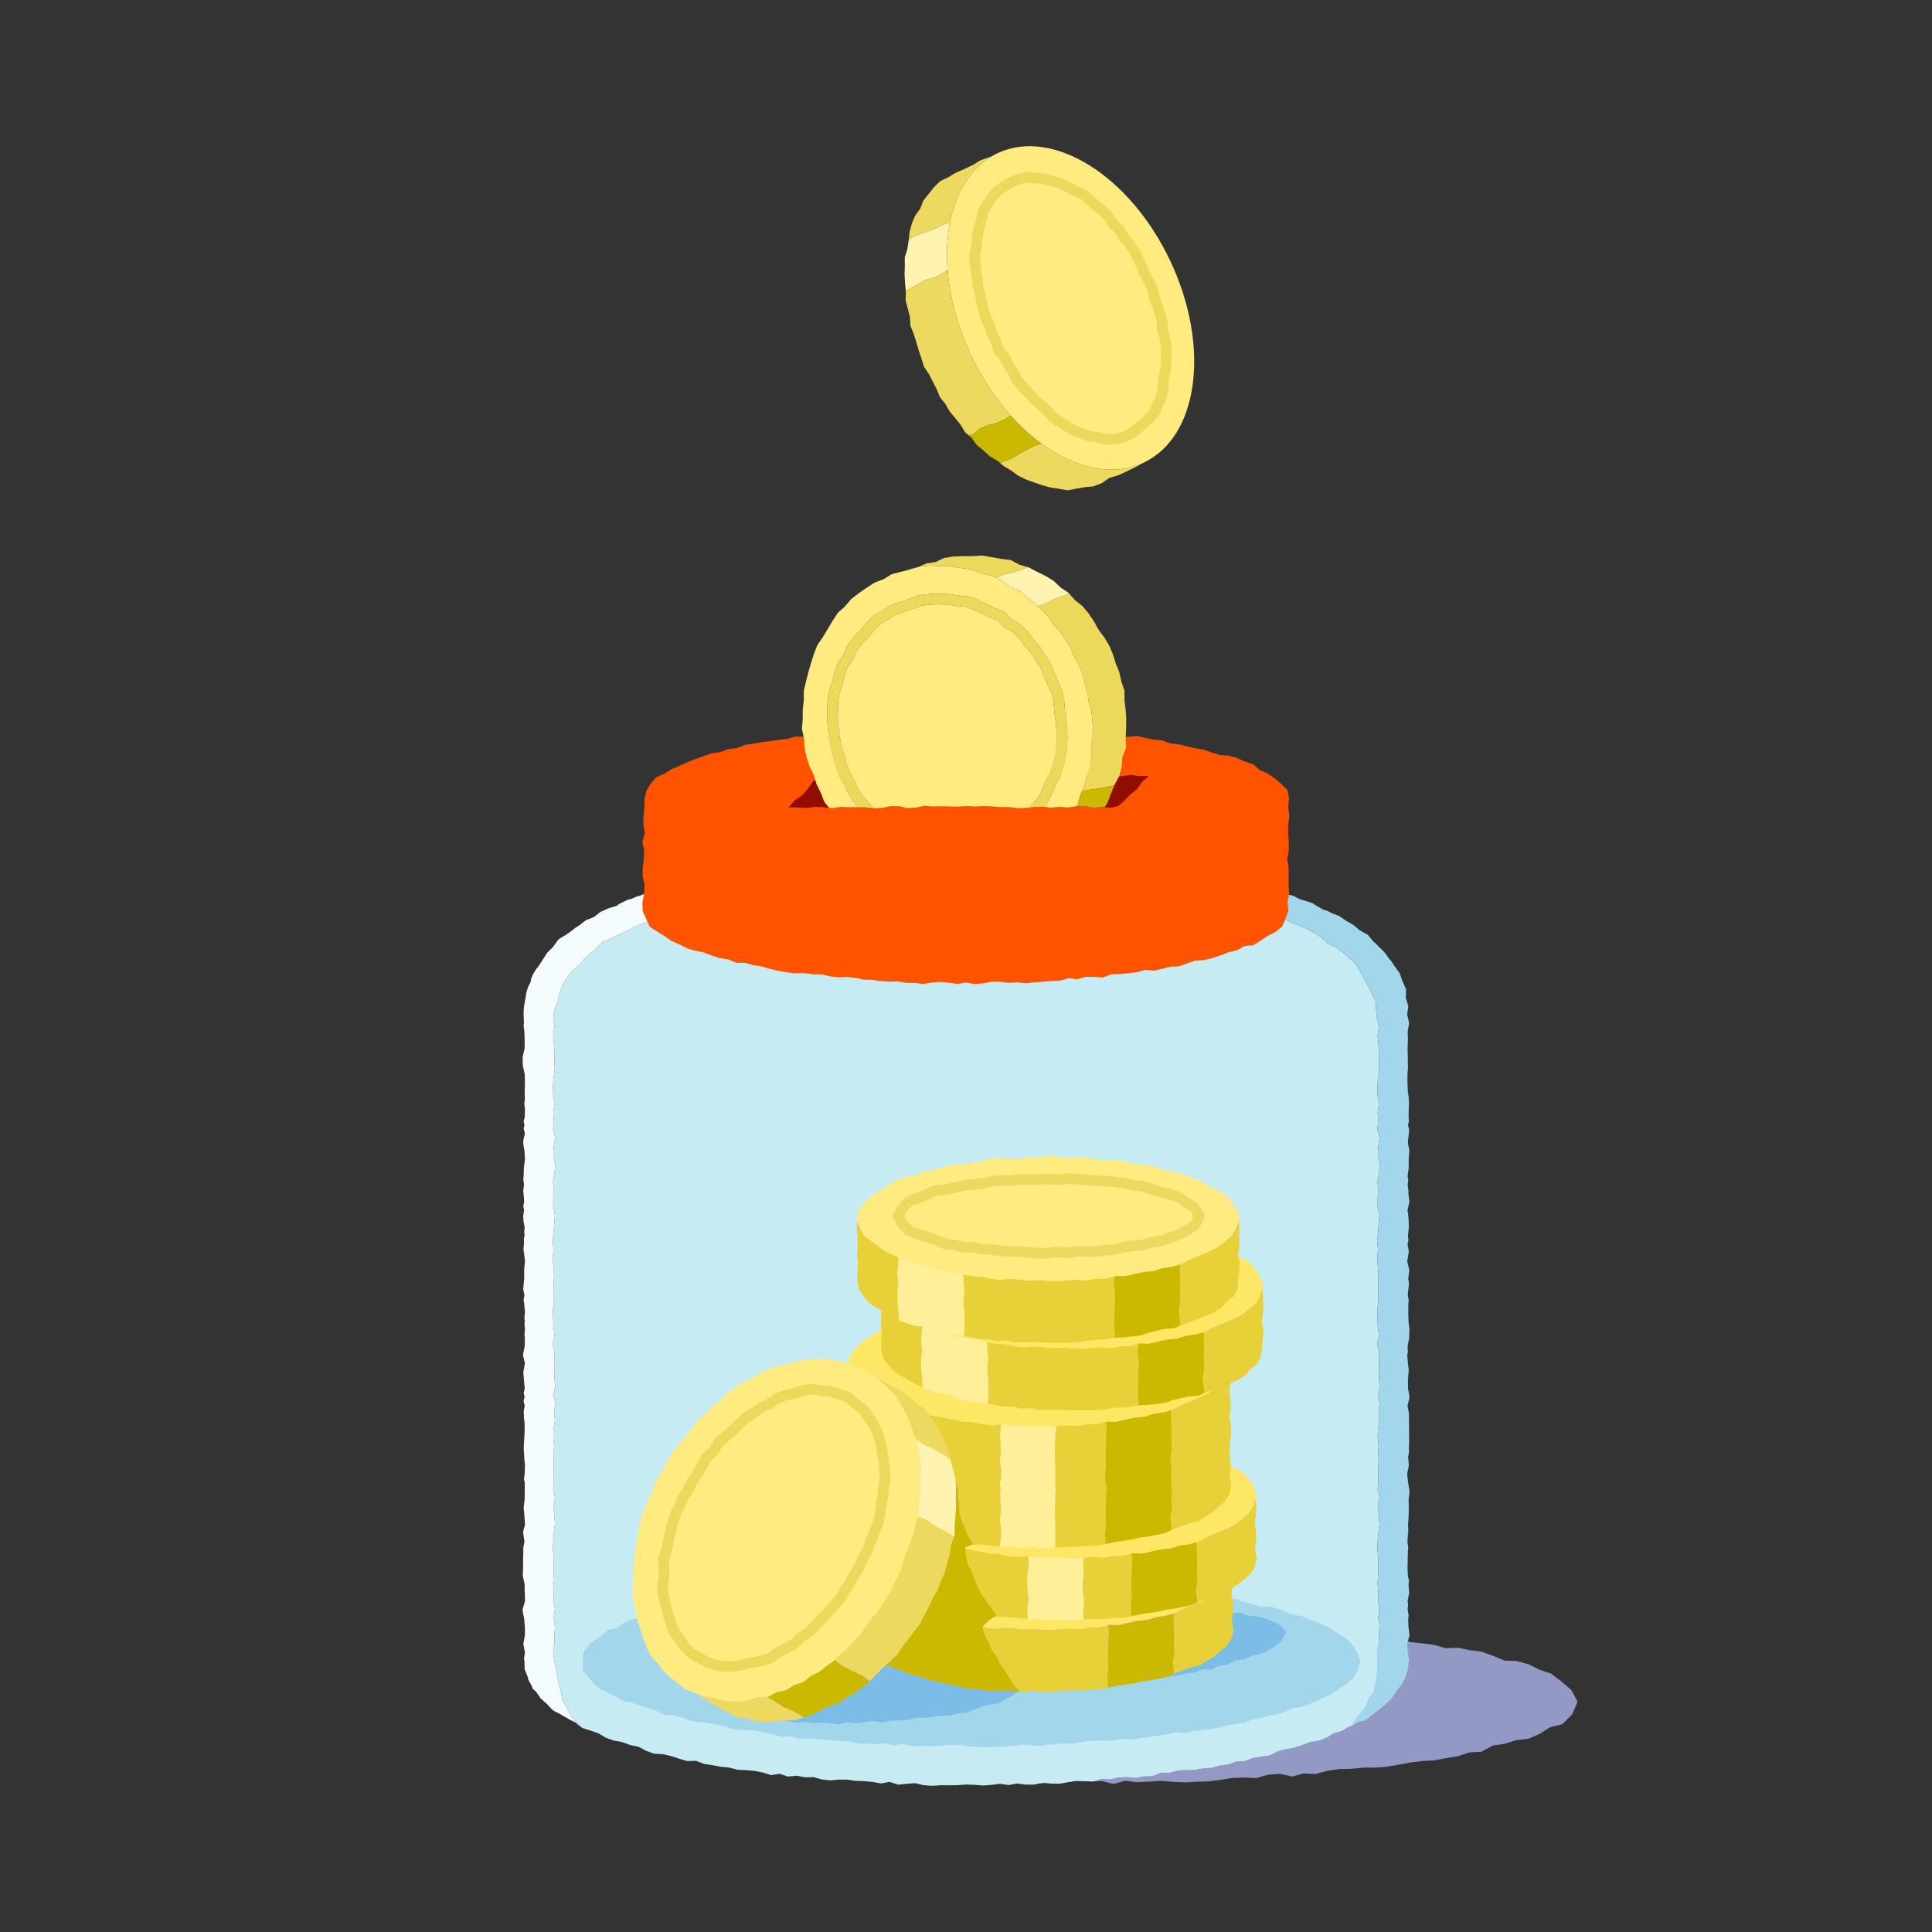 <?xml version="1.0" encoding="UTF-8"?>
<svg id="Ebene_1" data-name="Ebene 1" xmlns="http://www.w3.org/2000/svg" viewBox="0 0 708.661 708.661">
  <rect x="0" y="0" width="708.661" height="708.661" fill="#333333" stroke="none"/>
  <defs>
    <style>
      .cls-1 {
        fill: none;
      }

      .cls-2 {
        fill: #f6ea81;
      }

      .cls-3 {
        fill: #ecd85b;
      }

      .cls-4 {
        fill: #e9f0f3;
      }

      .cls-5 {
        fill: #f4fbfd;
      }

      .cls-6 {
        fill: #e8d038;
      }

      .cls-7 {
        fill: #ff5300;
      }

      .cls-8 {
        fill: #ffef99;
      }

      .cls-9 {
        fill: #fff3b2;
      }

      .cls-10 {
        fill: #ffe766;
      }

      .cls-11 {
        fill: #ffeb80;
      }

      .cls-12 {
        fill: #edd960;
      }

      .cls-13 {
        fill: #7bbde6;
      }

      .cls-14 {
        fill: #9399c5;
      }

      .cls-15 {
        fill: #900d00;
      }

      .cls-16 {
        fill: #d2e1e6;
      }

      .cls-17 {
        fill: #aac7d0;
      }

      .cls-18 {
        fill: #cab900;
      }

      .cls-19 {
        fill: #c7ebf3;
      }

      .cls-20 {
        fill: #a2d6eb;
      }
    </style>
  </defs>
  <polygon class="cls-14" points="578.652 624.179 576.633 628.883 573.08 632.431 568.694 633.506 564.716 635.999 560.543 637.786 556.146 638.296 551.899 639.629 547.552 640.258 543.416 642.542 539.023 642.78 534.762 644.179 530.426 644.895 526.099 645.714 521.721 645.93 517.38 646.484 513.057 647.284 508.729 648.046 504.367 648.349 499.99 648.369 495.638 648.799 491.268 648.887 486.926 649.521 482.608 650.696 478.224 650.519 473.895 651.62 469.482 650.64 465.124 650.977 460.795 652.203 456.418 651.988 452.054 652.158 447.703 652.857 443.346 653.416 438.98 653.543 434.613 653.786 430.236 653.568 425.861 653.225 421.495 653.491 417.129 653.731 412.753 653.184 408.393 654.36 404.014 653.258 399.639 653.408 395.273 653.213 390.906 653.684 386.544 652.982 382.168 654.23 377.808 653.476 373.434 653.933 369.068 653.737 364.717 652.682 360.351 652.584 355.986 652.418 351.605 652.87 347.249 652.294 342.878 652.252 338.519 651.824 334.143 651.898 329.813 650.73 325.453 650.404 321.086 650.236 316.689 650.682 312.362 649.667 307.996 649.457 303.602 649.698 299.275 648.806 294.906 648.607 290.61 647.313 286.191 647.748 281.876 646.758 277.58 645.575 273.263 644.693 268.94 643.916 264.617 643.143 260.313 642.156 255.896 642.147 251.537 641.553 247.405 639.317 243.161 637.985 238.849 637.06 234.482 636.3 230.344 634.36 226.361 631.909 222.611 628.921 219.832 624.179 222.764 619.686 226.532 616.903 230.295 613.742 234.508 612.106 238.818 611.024 243.073 609.707 247.419 609.002 251.742 608.223 256.031 607.205 260.304 606.013 264.602 605.002 268.906 604.022 273.168 602.531 277.563 602.491 281.93 602.27 286.222 601.098 290.625 601.389 294.97 600.917 299.271 599.708 303.635 599.48 308.013 599.527 312.362 599.048 316.709 598.488 321.014 596.941 325.425 597.763 329.75 596.531 334.149 597.23 338.514 597.116 342.844 595.868 347.221 596.1 351.587 595.973 355.932 594.932 360.313 595.524 364.689 595.911 369.054 595.621 373.407 594.46 377.777 594.372 382.146 594.397 386.522 594.796 390.886 594.491 395.263 594.51 399.639 594.878 404.007 594.032 408.375 594.086 412.741 594.334 417.102 594.968 421.471 594.741 425.828 595.552 430.213 594.389 434.58 594.557 438.93 595.618 443.289 596.043 447.653 596.269 452.038 595.747 456.412 595.71 460.772 596.111 465.145 596.158 469.506 596.551 473.879 596.648 478.218 597.528 482.543 598.616 486.936 598.292 491.29 598.744 495.609 599.802 499.985 599.838 504.3 600.846 508.678 600.893 513.046 601.145 517.345 602.316 521.698 602.784 526.044 603.339 530.325 604.568 534.747 604.392 539.07 605.274 543.429 605.824 547.666 607.364 551.862 609.119 556.301 609.245 560.587 610.439 564.707 612.474 568.963 613.886 572.785 616.833 576.39 619.924 578.652 624.179"/>
  <polygon class="cls-19" points="498.94 628.494 500.911 626.186 501.952 623.345 503.746 620.787 504.501 617.822 505.023 614.816 505.306 611.787 505.17 608.739 505.182 605.716 505.728 602.7 505.766 599.666 506.018 596.524 505.519 593.382 505.954 590.241 505.416 587.101 505.582 583.96 505.3 580.819 505.488 577.678 505.542 574.536 505.534 571.394 505.239 568.253 505.331 565.112 505.617 561.971 505.996 558.83 505.714 555.687 505.369 552.545 505.995 549.404 505.325 546.263 505.581 543.121 505.547 539.985 505.442 536.848 505.442 533.711 505.679 530.572 505.361 527.431 505.418 524.288 505.973 521.147 505.658 518.007 506.083 514.869 505.437 511.73 506.069 508.591 505.776 505.451 505.859 502.309 505.852 499.166 505.798 496.025 505.156 492.885 505.831 489.745 505.353 486.604 505.319 483.461 505.185 480.318 505.626 477.177 505.569 474.036 505.529 470.894 505.637 467.749 505.394 464.607 505.173 461.465 505.455 458.322 505.134 455.178 505.499 452.035 505.69 448.892 505.964 445.748 505.327 442.605 505.329 439.46 505.522 436.316 505.253 433.172 505.841 430.028 506.087 426.883 505.369 423.739 505.503 420.595 506.07 417.454 505.258 414.31 505.494 411.167 505.352 408.021 505.787 404.878 505.335 401.733 505.221 398.586 505.438 395.439 505.906 392.293 505.791 389.147 505.774 386.001 505.603 382.854 505.293 379.702 505.806 376.55 505.081 373.477 504.745 370.419 504.555 367.282 503.243 364.442 501.816 361.704 500.328 359.014 498.817 356.302 497.259 353.536 494.905 351.448 492.54 349.406 490.106 347.453 487.21 346.174 484.894 344.031 482.278 342.321 479.544 340.805 476.678 339.561 473.797 338.365 470.976 337.012 467.956 336.189 464.827 335.735 461.993 334.39 459.034 333.423 455.909 333.065 452.869 332.425 449.852 331.7 446.891 330.714 443.827 330.193 440.79 329.54 437.712 329.107 434.752 327.97 431.68 327.471 428.561 327.297 425.53 326.503 422.453 326.026 419.343 325.811 416.204 325.88 413.165 325.028 410.021 325.203 406.911 325.087 403.798 325.01 400.767 323.862 397.632 324.047 394.53 323.764 391.403 323.914 388.318 323.36 385.178 323.844 382.087 323.344 379.001 322.743 375.87 323.236 372.781 322.505 369.755 322.564 367.172 322.96 366.767 322.932 366.538 322.961 365.985 322.877 364.079 322.744 362.139 322.329 360.535 322.129 357.843 322.457 356.248 322.322 354.089 322.838 352.774 322.706 351.621 323.008 348.51 323.086 345.395 322.809 342.274 322.474 339.172 323.026 336.066 323.269 332.935 322.746 329.851 323.473 326.726 323.132 323.6 322.922 320.525 323.725 317.397 323.522 314.311 324.056 311.201 324.189 308.129 324.827 304.956 324.168 301.871 324.618 298.789 325.07 295.742 325.856 292.595 325.659 289.553 326.431 286.489 326.967 283.399 327.294 280.271 327.359 277.24 328.101 274.171 328.58 271.002 328.487 267.963 329.166 264.897 329.7 261.874 330.445 258.766 330.808 255.732 331.524 252.744 332.421 249.869 333.704 246.86 334.491 243.762 335.021 241.004 336.574 238.187 337.901 235.229 338.853 232.403 340.13 229.645 341.546 226.855 342.891 224.067 344.263 221.125 345.442 218.936 347.747 216.496 349.658 214.242 351.783 212.281 354.176 209.887 356.213 207.868 358.622 206.306 361.353 205.214 364.301 204.573 367.367 203.387 370.296 202.92 373.407 203.385 376.55 202.873 379.702 203.182 382.854 203.353 386.001 203.37 389.147 203.485 392.293 203.017 395.439 202.801 398.586 202.914 401.733 203.367 404.878 202.931 408.021 203.073 411.167 202.837 414.31 203.649 417.454 203.082 420.595 202.948 423.739 203.666 426.883 203.42 430.028 202.832 433.172 203.101 436.316 202.908 439.46 202.906 442.605 203.543 445.748 203.269 448.892 203.078 452.035 202.713 455.178 203.034 458.322 202.752 461.465 202.973 464.607 203.216 467.749 203.108 470.894 203.148 474.036 203.205 477.177 202.764 480.318 202.898 483.461 202.932 486.604 203.41 489.745 202.735 492.885 203.377 496.025 203.431 499.166 203.439 502.309 203.356 505.451 203.648 508.591 203.016 511.73 203.662 514.869 203.237 518.007 203.552 521.147 202.997 524.288 202.94 527.431 203.258 530.572 203.021 533.711 203.021 536.848 203.126 539.985 203.16 543.121 202.904 546.263 203.574 549.404 202.948 552.545 203.293 555.687 203.575 558.83 203.197 561.971 202.91 565.112 202.818 568.253 203.113 571.394 203.121 574.536 203.067 577.678 202.879 580.819 203.161 583.96 202.996 587.101 203.533 590.241 203.098 593.382 203.597 596.524 203.345 599.666 203.345 602.697 202.939 605.74 203.216 608.767 203.854 611.752 204.357 614.727 204.994 617.666 205.854 620.534 206.2 623.638 207.856 626.218 209.118 629.032 211.001 631.457 213.668 633.591 212.879 633.287 213.532 633.824 216.531 634.764 219.477 635.777 222.183 637.39 225.116 638.445 228.213 639.005 231.132 640.078 234.185 640.715 236.997 642.195 239.932 643.279 243.109 643.424 246.143 644.109 249.109 645.096 252.107 645.962 255.299 645.873 258.248 647.001 261.324 647.475 264.382 648.05 267.482 648.37 270.511 649.138 273.633 649.303 276.737 649.562 279.794 650.167 282.813 651.114 286.004 650.639 289.023 651.653 292.184 651.333 295.253 651.917 298.383 651.855 301.435 652.706 304.535 653.032 307.677 652.776 310.797 652.766 313.887 653.22 316.998 653.33 320.096 653.621 323.185 654.171 326.327 653.593 329.404 654.62 332.534 654.32 335.657 654.07 338.753 654.805 341.866 655.03 344.989 654.828 348.104 654.837 351.225 654.816 354.346 654.572 357.461 654.68 360.579 654.93 363.693 654.709 366.801 654.285 369.926 654.756 373.028 654.198 376.156 654.595 379.274 654.595 382.364 653.909 385.495 654.226 388.617 654.279 391.707 653.736 394.796 653.225 397.921 653.322 401.053 653.479 404.099 652.463 407.233 652.62 410.298 651.937 413.411 651.809 416.569 652.099 419.644 651.555 422.765 651.425 425.757 650.209 428.898 650.241 431.928 649.416 435.042 649.212 438.179 649.136 441.253 648.627 444.378 648.425 447.393 647.568 450.492 647.191 453.452 646.097 456.597 645.939 459.535 644.794 462.603 644.26 465.71 643.865 468.545 642.395 471.553 641.619 474.628 641.068 477.578 640.079 480.487 638.975 483.606 638.48 486.515 637.349 489.217 635.723 492.232 634.868 494.904 633.249 495.835 632.94 497.116 630.858 498.94 628.494"/>
  <polygon class="cls-20" points="516.499 543.762 516.148 540.643 516.778 537.529 516.506 534.415 516.834 532.592 516.781 531.188 516.897 528.678 516.865 528.185 516.856 525.069 516.853 524.512 516.809 521.827 516.823 520.993 516.793 518.831 516.76 518.18 516.264 515.585 516.907 513.149 516.966 512.595 516.881 511.453 516.454 509.347 516.443 506.228 516.672 503.108 516.749 502.673 516.436 500.129 516.175 497.009 516.411 496.004 516.307 493.751 516.89 490.831 516.89 490.77 516.991 487.653 516.636 484.536 516.545 481.417 516.582 478.296 516.712 476.847 516.373 475.041 516.689 471.925 516.805 470.543 516.541 468.939 516.93 465.819 516.176 462.697 516.68 459.577 516.725 458.665 516.282 456.335 516.647 454.929 516.454 453.338 516.746 450.216 516.765 449.918 516.662 446.989 516.426 444.72 516.265 443.976 516.651 442.302 516.959 440.761 516.934 440.45 516.583 437.733 516.645 437.099 516.341 434.523 516.56 432.848 516.308 431.49 516.718 428.368 516.702 425.247 516.953 422.124 516.401 419.006 516.761 415.884 516.853 414.297 516.466 412.691 516.808 411.195 516.674 409.644 516.732 406.524 516.815 403.993 516.709 403.335 516.747 402.78 516.392 400.279 516.263 397.156 516.263 394.032 516.432 392.076 516.422 390.861 516.393 387.742 516.297 384.623 516.447 381.505 516.349 378.388 516.861 375.27 516.857 375.174 516.152 372.153 516.534 369.416 516.506 369.063 516.436 368.567 515.643 366.05 515.73 363.452 515.658 362.92 515.346 361.96 514.446 359.988 513.445 357.1 513.4 357.005 511.609 354.482 510.261 352.469 509.844 352.067 508.036 349.574 506.24 347.668 505.732 347.349 505.428 346.876 503.657 345.244 501.833 343.003 501.526 342.768 498.776 341.257 496.388 339.263 495.749 338.848 493.821 337.796 491.624 336.254 491.133 335.954 488.344 334.907 486.919 334.094 485.341 333.659 482.653 332.086 481.593 331.367 480 330.779 477.003 329.927 474.211 328.527 471.18 327.802 471.084 327.745 471.037 327.739 468.293 326.162 465.195 326.18 462.431 325.098 462.14 325.014 462.111 325.001 459.276 324.325 458.084 323.726 456.063 323.753 453.109 322.772 451.217 322.19 450.253 322.016 448.634 321.673 447.043 321.477 446.434 321.301 444.106 321.09 443.752 321.037 444.004 324.204 444.103 327.627 441.113 327.499 438.13 326.527 435.053 326.221 431.947 326.194 428.844 326.167 425.779 325.798 422.725 325.311 419.632 325.241 416.628 324.105 413.522 324.138 410.404 324.342 407.369 323.418 404.253 323.704 401.19 323.149 398.11 322.842 394.984 323.518 391.908 323.124 388.839 322.45 385.736 322.712 382.63 323.178 379.555 322.394 376.458 322.49 373.365 322.344 370.269 322.485 369.755 322.564 372.781 322.505 375.87 323.236 379.001 322.743 382.087 323.344 385.178 323.844 388.318 323.36 391.403 323.914 394.53 323.764 397.632 324.047 400.767 323.862 403.798 325.01 406.911 325.087 410.021 325.203 413.165 325.028 416.204 325.88 419.343 325.811 422.453 326.026 425.53 326.503 428.561 327.297 431.68 327.471 434.752 327.97 437.712 329.107 440.79 329.54 443.827 330.193 446.891 330.714 449.852 331.7 452.869 332.425 455.909 333.065 459.034 333.423 461.993 334.39 464.827 335.735 467.956 336.189 470.976 337.012 473.797 338.365 476.678 339.561 479.544 340.805 482.278 342.321 484.894 344.031 487.21 346.174 490.106 347.453 492.54 349.406 494.905 351.448 497.259 353.536 498.817 356.302 500.328 359.014 501.816 361.704 503.243 364.442 504.555 367.282 504.745 370.419 505.081 373.477 505.806 376.55 505.293 379.702 505.603 382.854 505.774 386.001 505.791 389.147 505.906 392.293 505.438 395.439 505.221 398.586 505.335 401.733 505.787 404.878 505.352 408.021 505.494 411.167 505.258 414.31 506.07 417.454 505.503 420.595 505.369 423.739 506.087 426.883 505.841 430.028 505.253 433.172 505.522 436.316 505.329 439.46 505.327 442.605 505.964 445.748 505.69 448.892 505.499 452.035 505.134 455.178 505.455 458.322 505.173 461.465 505.394 464.607 505.637 467.749 505.529 470.894 505.569 474.036 505.626 477.177 505.185 480.318 505.319 483.461 505.353 486.604 505.831 489.745 505.156 492.885 505.798 496.025 505.852 499.166 505.859 502.309 505.776 505.451 506.069 508.591 505.437 511.73 506.083 514.869 505.658 518.007 505.973 521.147 505.418 524.288 505.361 527.431 505.679 530.572 505.442 533.711 505.442 536.848 505.547 539.985 505.581 543.121 505.325 546.263 505.995 549.404 505.369 552.545 505.714 555.687 505.996 558.83 505.617 561.971 505.331 565.112 505.239 568.253 505.534 571.394 505.542 574.536 505.488 577.678 505.3 580.819 505.582 583.96 505.416 587.101 505.954 590.241 505.519 593.382 506.018 596.524 505.766 599.666 505.728 602.7 505.182 605.716 505.17 608.739 505.306 611.787 505.023 614.816 504.501 617.822 503.746 620.787 501.952 623.345 500.911 626.186 498.94 628.494 497.116 630.858 495.835 632.94 496.361 632.766 498.031 631.728 500.256 631.143 500.722 630.922 502.235 629.965 503.492 628.901 505.913 627.002 507.613 625.647 508.08 625.145 508.61 624.785 510.457 622.888 511.815 621.015 512.083 620.452 513.996 618.042 515.418 615.543 515.536 615.252 516.404 612.303 516.735 609.251 516.839 608.603 516.406 606.134 516.149 603.016 517.007 599.899 516.631 596.781 516.516 593.662 516.719 592.584 516.334 590.496 516.503 588.275 516.277 587.423 516.893 584.305 516.658 581.187 516.839 579.832 516.425 578.003 516.274 574.88 516.371 572.533 516.304 571.832 516.406 571.079 516.417 568.638 516.586 567.797 516.245 565.594 516.453 562.475 516.582 561.769 516.48 559.28 516.696 556.157 516.745 553.036 516.683 549.914 516.962 548.02 516.977 546.881 516.499 543.762"/>
  <polygon class="cls-16" points="289.092 316.784 286.078 316.906 284.107 317.794 286.158 317.553 289.092 316.784"/>
  <polygon class="cls-16" points="374.568 313.85 373.009 313.515 370.859 313.725 373.04 313.767 374.568 313.85"/>
  <polygon class="cls-16" points="363.697 313.608 365.022 313.649 363.683 313.289 360.574 313.316 357.565 313.248 360.58 314.095 363.697 313.608"/>
  <polygon class="cls-16" points="382.358 314.613 385.476 314.535 386.917 314.32 385.436 314.064 382.33 313.953 379.229 313.644 377.838 313.883 379.272 313.836 382.358 314.613"/>
  <polygon class="cls-16" points="241.706 326.367 240.522 326.62 239.154 327.186 240.661 327.066 241.706 326.367"/>
  <polygon class="cls-16" points="345.022 313.793 346.61 313.57 345.016 313.285 341.915 313.816 341.423 313.806 341.916 313.892 345.022 313.793"/>
  <polygon class="cls-16" points="419.613 316.953 422.7 317.352 425.767 317.897 428.858 318.251 431.876 319.101 433.081 318.998 431.794 318.605 428.734 318.069 425.691 317.383 422.608 316.983 419.489 316.897 416.432 316.288 415.028 316.317 416.524 316.587 419.613 316.953"/>
  <polygon class="cls-16" points="397.88 315.487 400.978 315.769 404.1 315.745 404.002 315.728 400.949 314.914 397.81 315.239 394.742 314.558 393.042 314.781 394.804 314.847 397.88 315.487"/>
  <polygon class="cls-16" points="273.867 319.35 276.899 318.631 280.026 318.557 282.042 318.133 279.937 317.921 276.835 318.207 273.761 318.688 270.764 319.628 270.685 319.649 270.768 319.648 273.867 319.35"/>
  <polygon class="cls-16" points="261.87 321.17 261.581 321.237 261.189 321.338 261.585 321.257 261.87 321.17"/>
  <polygon class="cls-16" points="254.714 322.974 252.555 323.567 250.718 323.807 252.602 323.763 254.714 322.974"/>
  <polygon class="cls-16" points="313.973 314.855 317.087 314.905 320.194 314.861 323.287 314.531 323.665 314.457 323.283 314.434 320.154 314.074 317.064 314.497 313.957 314.594 310.886 315.238 309.689 315.232 310.9 315.438 313.973 314.855"/>
  <polygon class="cls-16" points="295.442 316.78 298.536 316.534 301.594 315.886 303.773 315.383 301.568 315.591 298.49 316.042 295.408 316.437 292.289 316.484 289.318 316.768 292.346 317.014 295.442 316.78"/>
  <polygon class="cls-4" points="258.57 322.016 261.189 321.338 258.54 321.88 255.533 322.668 254.714 322.974 255.55 322.744 258.57 322.016"/>
  <polygon class="cls-4" points="289.318 316.768 289.192 316.757 289.092 316.784 289.194 316.779 289.318 316.768"/>
  <polygon class="cls-4" points="307.771 315.224 309.689 315.232 307.748 314.902 304.652 315.181 303.773 315.383 304.662 315.3 307.771 315.224"/>
  <polygon class="cls-4" points="267.753 320.44 270.685 319.649 267.616 319.677 264.575 320.343 261.87 321.17 264.612 320.536 267.753 320.44"/>
  <polygon class="cls-4" points="284.107 317.794 283.073 317.916 282.042 318.133 283.116 318.241 284.107 317.794"/>
  <polygon class="cls-4" points="329.5 314.441 332.606 314.383 335.705 314.104 338.805 313.752 341.423 313.806 338.796 313.349 335.701 313.943 332.594 314.014 329.495 314.283 326.371 313.925 323.665 314.457 326.399 314.616 329.5 314.441"/>
  <polygon class="cls-4" points="391.605 314.969 393.042 314.781 391.693 314.73 388.614 314.067 386.917 314.32 388.519 314.596 391.605 314.969"/>
  <polygon class="cls-4" points="377.838 313.883 376.151 313.937 374.568 313.85 376.1 314.18 377.838 313.883"/>
  <polygon class="cls-4" points="437.976 319.285 440.907 320.547 443.121 320.593 441.231 319.72 438.161 319.192 435.065 318.828 433.081 318.998 434.792 319.521 437.976 319.285"/>
  <polygon class="cls-4" points="410.192 316.252 413.302 316.353 415.028 316.317 413.452 316.032 410.313 316.156 407.224 315.748 404.1 315.745 404.1 315.745 407.076 316.24 410.192 316.252"/>
  <polygon class="cls-4" points="351.237 313.493 354.346 313.634 357.46 313.246 357.565 313.248 357.466 313.22 354.346 313.362 351.237 313.451 348.127 313.356 346.61 313.57 348.131 313.841 351.237 313.493"/>
  <polygon class="cls-4" points="369.895 313.82 370.859 313.725 369.928 313.708 366.813 313.705 365.022 313.649 366.781 314.123 369.895 313.82"/>
  <polygon class="cls-4" points="239.154 327.186 237.483 327.318 235.492 328.217 237.646 327.81 239.154 327.186"/>
  <polygon class="cls-4" points="246.495 324.926 249.456 323.972 250.718 323.807 249.421 323.837 246.436 324.709 243.36 325.26 241.706 326.367 243.566 325.969 246.495 324.926"/>
  <polygon class="cls-5" points="211.001 631.457 209.118 629.032 207.856 626.218 206.2 623.638 205.854 620.534 204.994 617.666 204.357 614.727 203.854 611.752 203.216 608.767 202.939 605.74 203.345 602.697 203.345 599.666 203.597 596.524 203.098 593.382 203.533 590.241 202.996 587.101 203.161 583.96 202.879 580.819 203.067 577.678 203.121 574.536 203.113 571.394 202.818 568.253 202.91 565.112 203.197 561.971 203.575 558.83 203.293 555.687 202.948 552.545 203.574 549.404 202.904 546.263 203.16 543.121 203.126 539.985 203.021 536.848 203.021 533.711 203.258 530.572 202.94 527.431 202.997 524.288 203.552 521.147 203.237 518.007 203.662 514.869 203.016 511.73 203.648 508.591 203.356 505.451 203.439 502.309 203.431 499.166 203.377 496.025 202.735 492.885 203.41 489.745 202.932 486.604 202.898 483.461 202.764 480.318 203.205 477.177 203.148 474.036 203.108 470.894 203.216 467.749 202.973 464.607 202.752 461.465 203.034 458.322 202.713 455.178 203.078 452.035 203.269 448.892 203.543 445.748 202.906 442.605 202.908 439.46 203.101 436.316 202.832 433.172 203.42 430.028 203.666 426.883 202.948 423.739 203.082 420.595 203.649 417.454 202.837 414.31 203.073 411.167 202.931 408.021 203.367 404.878 202.914 401.733 202.801 398.586 203.017 395.439 203.485 392.293 203.37 389.147 203.353 386.001 203.182 382.854 202.873 379.702 203.385 376.55 202.92 373.407 203.387 370.296 204.573 367.367 205.214 364.301 206.306 361.353 207.868 358.622 209.887 356.213 212.281 354.176 214.242 351.783 216.496 349.658 218.936 347.747 221.125 345.442 224.067 344.263 226.855 342.891 229.645 341.546 232.403 340.13 235.229 338.853 238.187 337.901 241.004 336.574 243.762 335.021 246.86 334.491 249.869 333.704 252.744 332.421 255.732 331.524 258.766 330.808 261.874 330.445 264.897 329.7 267.963 329.166 271.002 328.487 274.171 328.58 277.24 328.101 280.271 327.359 283.399 327.294 286.489 326.967 289.553 326.431 292.595 325.659 295.742 325.856 298.789 325.07 301.871 324.618 304.956 324.168 308.129 324.827 311.201 324.189 314.311 324.056 317.397 323.522 320.525 323.725 323.6 322.922 326.726 323.132 329.851 323.473 332.935 322.746 336.066 323.269 339.172 323.026 342.274 322.474 345.395 322.809 348.51 323.086 351.621 323.008 354.728 322.193 357.843 322.457 360.96 322.077 364.079 322.744 367.172 322.96 370.269 322.485 373.365 322.344 376.458 322.49 379.555 322.394 382.63 323.178 385.736 322.712 388.839 322.45 391.908 323.124 394.984 323.518 398.11 322.842 401.19 323.149 404.253 323.704 407.369 323.418 410.404 324.342 413.522 324.138 416.628 324.105 419.632 325.241 422.725 325.311 425.779 325.798 428.844 326.167 431.947 326.194 435.053 326.221 438.13 326.527 441.113 327.499 444.103 327.627 444.004 324.204 443.74 320.879 443.121 320.593 440.907 320.547 437.976 319.285 434.792 319.521 433.081 318.998 431.876 319.101 428.858 318.251 425.767 317.897 422.7 317.352 419.613 316.953 416.524 316.587 415.028 316.317 413.302 316.353 410.192 316.252 407.076 316.24 404.1 315.745 400.978 315.769 397.88 315.487 394.804 314.847 393.042 314.781 391.605 314.969 388.519 314.596 386.917 314.32 385.476 314.535 382.358 314.613 379.272 313.836 377.838 313.883 376.1 314.18 374.568 313.85 373.04 313.767 370.859 313.725 369.895 313.82 366.781 314.123 365.022 313.649 363.697 313.608 360.58 314.095 357.565 313.248 357.46 313.246 354.346 313.634 351.237 313.493 348.131 313.841 346.61 313.57 345.022 313.793 341.916 313.892 341.423 313.806 338.805 313.752 335.705 314.104 332.606 314.383 329.5 314.441 326.399 314.616 323.665 314.457 323.287 314.531 320.194 314.861 317.087 314.905 313.973 314.855 310.9 315.438 309.689 315.232 307.771 315.224 304.662 315.3 303.773 315.383 301.594 315.886 298.536 316.534 295.442 316.78 292.346 317.014 289.318 316.768 289.194 316.779 289.092 316.784 286.158 317.553 284.107 317.794 283.116 318.241 282.042 318.133 280.026 318.557 276.899 318.631 273.867 319.35 270.768 319.648 270.685 319.649 267.753 320.44 264.612 320.536 261.87 321.17 261.585 321.257 261.189 321.338 258.57 322.016 255.55 322.744 254.714 322.974 252.602 323.763 250.718 323.807 249.456 323.972 246.495 324.926 243.566 325.969 241.706 326.367 240.661 327.066 239.154 327.186 237.646 327.81 235.492 328.217 234.638 328.603 233.477 328.882 231.723 329.671 230.263 330.01 228.809 330.747 227.06 331.576 226.096 332.294 223.102 333.206 220.268 334.492 217.777 336.416 214.86 337.561 212.407 339.48 210.866 340.45 209.896 341.285 207.35 343.047 205.346 344.22 204.706 344.737 202.882 347.312 200.692 349.494 199.023 352.098 197.354 354.67 196.86 355.179 195.583 357.209 194.822 358.99 194.652 360.157 193.761 361.91 193.409 362.987 193.06 364.079 192.76 366.005 192.227 369.056 192.078 370.768 192.069 372.153 192.182 375.27 192.046 376.097 192.332 378.388 192.452 381.505 192.435 384.623 191.709 387.576 191.714 387.742 191.732 389.628 191.773 390.861 192.466 393.981 192.54 397.006 192.564 397.099 192.535 397.374 192.46 400.217 192.523 403.335 192.299 405.01 192.531 406.453 192.499 409.572 192.08 411.406 192.38 412.691 192.076 413.889 192.539 415.81 191.873 418.56 191.912 418.929 191.995 420.074 192.359 422.047 192.562 425.166 192.163 428.284 192.069 431.404 191.936 432.425 192.21 434.523 191.926 436.754 192.03 437.642 192.28 440.761 191.943 442.449 192.238 443.875 191.896 446.153 191.983 446.989 192.023 448.137 192.457 450.104 192.284 451.973 192.412 453.219 192.173 454.138 192.184 456.335 191.998 458.412 192.195 459.453 192.556 462.573 192.265 465.692 192.273 468.809 192.01 471.925 191.91 472.911 192.367 475.041 192.05 476.943 192.278 478.158 192.553 481.275 192.331 483.696 192.526 484.395 192.374 485.575 192.55 487.515 192.365 489.44 192.515 490.634 192.458 493.751 191.86 496.868 191.86 497.224 192.543 499.987 191.993 503.108 191.969 503.439 192.189 506.228 192.48 509.347 192.086 510.881 192.408 512.465 192.035 513.88 192.463 515.585 192.05 518.016 192.182 518.707 192.158 520.154 192.419 521.827 192.446 524.946 192.267 528.066 192.227 528.468 192.102 531.188 192.17 532.989 192.324 534.308 192.258 534.648 192.563 537.428 192.445 540.55 192.193 542.687 192.47 543.671 192.482 546.793 192.439 549.914 192.075 553.036 192.376 556.157 192.56 559.28 191.9 561.678 191.929 562.398 192.365 565.52 191.917 567.745 191.964 568.638 191.887 571.76 191.869 574.88 191.753 578.003 191.756 578.046 192.452 581.125 192.423 583.68 192.528 584.248 192.563 587.372 191.666 590.345 191.655 590.496 192.231 593.62 192.55 596.744 192.525 599.868 191.957 602.992 192.557 606.122 192.185 608.447 192.384 609.251 192.453 612.329 193.601 615.186 193.764 616.086 194.796 617.927 195.483 619.498 196.605 620.475 198.363 623.034 200.695 625.081 202.341 626.9 202.726 627.239 203.56 627.79 205.638 628.815 207.271 629.809 208.141 630.194 208.512 630.539 211.071 631.799 212.879 633.287 213.668 633.591 211.001 631.457"/>
  <polygon class="cls-20" points="499 609.507 498.031 612.532 496.582 615.359 494.219 617.487 491.535 619.147 488.976 620.99 486.202 622.486 483.308 623.728 480.419 624.982 477.476 626.102 474.284 626.461 471.417 627.812 468.449 628.873 465.311 629.31 462.318 630.297 459.194 630.739 456.235 631.919 453.124 632.415 450.02 632.917 446.98 633.763 443.872 634.246 440.758 634.687 437.63 635.035 434.546 635.673 431.33 635.364 428.255 636.073 425.152 636.593 422.043 637.086 418.921 637.469 415.82 638.08 412.628 637.755 409.511 638.208 406.391 638.663 403.207 638.293 400.078 638.613 396.948 638.92 393.838 639.571 390.683 639.516 387.551 639.809 384.408 639.943 381.279 640.474 378.117 640.178 374.962 639.952 371.827 640.335 368.686 640.689 365.534 640.68 362.389 640.9 359.234 640.783 356.08 640.742 352.936 640.114 349.793 640.078 346.649 640.106 343.497 640.494 340.352 640.439 337.201 640.565 334.062 640.318 330.941 639.626 327.766 640.313 324.659 639.406 321.491 639.788 318.354 639.547 315.194 639.665 312.106 638.694 308.95 638.739 305.822 638.388 302.685 638.163 299.551 637.883 296.423 637.55 293.234 637.793 290.173 636.839 286.971 637.12 283.889 636.399 280.835 635.501 277.743 634.92 274.602 634.682 271.462 634.42 268.319 634.151 265.32 633.059 262.236 632.472 259.136 631.956 255.998 631.609 252.891 631.091 249.957 629.84 246.886 629.186 243.691 628.946 240.797 627.618 237.86 626.496 234.82 625.694 231.924 624.475 228.722 624.001 225.961 622.446 223.179 620.968 220.306 619.605 217.75 617.695 215.867 615.099 213.649 612.74 213.785 609.507 213.886 606.373 215.65 603.715 218.036 601.641 220.666 599.928 223.087 597.847 226.258 597.152 228.834 595.241 231.728 593.996 234.824 593.309 237.845 592.453 240.802 591.396 243.681 590.029 246.756 589.34 249.9 588.957 252.905 588.004 256.075 587.792 258.99 586.363 262.241 586.627 265.164 585.154 268.332 585.019 271.501 584.938 274.596 584.411 277.675 583.757 280.825 583.61 283.869 582.656 287.06 582.849 290.131 582.048 293.249 581.63 296.404 581.566 299.54 581.332 302.659 580.905 305.771 580.37 308.883 579.788 312.04 579.805 315.222 580.248 318.313 579.271 321.451 579.004 324.592 578.846 327.77 579.469 330.885 578.63 334.037 578.644 337.205 579.255 340.338 578.851 343.475 578.335 346.634 578.861 349.779 578.927 352.927 578.373 356.08 578.953 359.225 578.674 362.367 579.02 365.516 578.651 368.668 578.283 371.806 578.696 374.958 578.495 378.107 578.465 381.252 578.564 384.395 578.705 387.537 578.871 390.654 579.524 393.792 579.727 396.958 579.485 400.062 580.224 403.222 580.129 406.325 580.793 409.448 581.175 412.579 581.458 415.766 581.181 418.895 581.513 422.046 581.665 425.107 582.576 428.194 583.232 431.429 582.75 434.44 583.938 437.569 584.266 440.746 584.302 443.889 584.586 446.919 585.521 449.935 586.491 453.126 586.552 456.136 587.529 459.185 588.296 462.182 589.264 465.425 589.249 468.487 590.006 471.424 591.194 474.343 592.388 477.539 592.753 480.392 594.135 483.401 595.101 486.275 596.412 489.075 597.878 491.601 599.795 494.335 601.41 496.403 603.823 498.044 606.484 499 609.507"/>
  <polygon class="cls-13" points="471.775 598.554 469.583 596.159 466.841 594.681 463.931 593.641 460.942 592.904 457.882 592.572 454.944 591.571 451.83 591.718 448.817 591.12 445.788 590.518 442.673 591.208 439.639 590.703 436.575 590.882 433.52 590.136 430.453 590.498 427.388 590.544 424.333 590.811 421.271 590.899 418.233 591.385 415.124 590.932 412.057 591.105 409.043 591.828 405.986 592.11 402.952 592.865 399.897 593.412 396.814 593.78 393.631 593.618 390.634 594.52 387.528 594.861 384.613 596.072 381.608 596.869 378.663 597.872 375.617 598.499 372.704 599.567 369.732 600.45 366.853 601.598 363.664 601.993 360.979 603.622 358.167 604.949 355.569 606.659 352.85 608.211 350.535 610.385 350.194 613.414 351.562 615.954 354.568 616.737 357.479 617.625 360.379 618.846 363.457 619.163 366.568 619.025 369.611 619.67 372.699 619.701 375.781 619.973 378.871 619.597 381.948 619.468 385.035 619.695 388.123 619.687 391.205 619.529 394.301 619.63 397.34 618.845 400.473 619.318 403.513 618.605 406.56 618.058 409.708 618.42 412.72 617.55 415.838 616.852 419.005 616.54 422.137 615.973 425.309 615.654 428.425 614.99 431.602 614.663 434.704 613.929 437.873 613.528 440.87 612.334 444.158 612.419 447.093 611.043 450.267 610.6 453.146 609.115 456.337 608.672 459.206 607.256 462.4 606.697 465.345 605.439 468.001 603.63 470.32 601.468 471.775 598.554"/>
  <g>
    <g>
      <polygon class="cls-6" points="451.825 594.5 452.305 591.254 452.172 588.008 451.795 584.763 452.153 581.516 452.396 578.264 452.006 575.974 451.211 578.357 449.436 581.377 446.724 583.624 443.923 585.764 440.738 587.283 437.482 588.601 434.223 589.908 431.084 591.636 430.391 591.836 430.467 592.876 430.496 596.212 430.636 599.543 430.544 602.873 430.702 606.202 430.13 609.533 430.514 612.863 430.603 613.953 431.173 613.689 434.072 612.603 436.975 611.546 440.077 610.885 442.703 609.183 445.359 607.576 447.754 605.602 450.082 603.526 451.793 600.872 452.503 597.746 451.825 594.5"/>
      <polygon class="cls-18" points="430.13 609.533 430.702 606.202 430.544 602.873 430.636 599.543 430.496 596.212 430.467 592.876 430.391 591.836 427.682 592.617 424.159 593.11 420.785 594.198 417.252 594.515 413.805 595.27 410.353 596.068 406.782 595.986 406.416 596.089 406.733 598.412 406.519 601.742 406.52 605.072 406.323 608.402 406.553 611.732 406.2 615.062 406.328 618.4 406.37 619.081 406.948 618.967 409.99 618.282 413.067 617.87 416.138 617.412 419.155 616.671 422.248 616.3 425.291 615.673 428.327 615.003 430.603 613.953 430.514 612.863 430.13 609.533"/>
      <polygon class="cls-6" points="406.323 608.402 406.52 605.072 406.519 601.742 406.733 598.412 406.416 596.089 403.339 596.952 399.8 597.018 396.303 597.632 392.747 597.387 389.223 597.583 388.271 597.677 385.694 597.928 382.156 597.801 378.63 597.488 375.096 597.689 371.58 597.287 368.061 597.037 368.036 597.04 364.492 597.383 360.976 596.967 357.508 596.173 353.959 596.049 350.5 595.285 347.044 594.556 343.553 594.019 340.081 593.367 336.739 592.192 333.416 591.01 329.968 590.208 326.67 588.948 323.467 587.466 320.491 585.573 317.723 583.436 314.808 581.425 313.083 578.358 312.258 576.134 311.87 578.259 312.517 581.505 312.281 584.75 312.37 587.996 311.933 591.242 312.242 594.494 312.267 597.746 312.67 600.817 314.528 603.302 316.559 605.619 319 607.527 321.602 609.223 324.418 610.534 327.168 611.991 330.109 613.003 333.114 613.799 336.036 614.85 338.972 615.897 341.976 616.719 345.034 617.307 348.174 617.41 351.225 617.96 354.241 618.79 357.312 619.303 360.443 619.291 363.528 619.646 366.62 619.938 367.6 620.04 369.715 620.261 372.836 620.094 375.926 620.68 379.049 620.142 382.156 620.729 385.264 620.538 387.938 620.368 388.367 620.341 391.465 620.092 394.579 620.182 397.674 619.902 400.779 619.748 403.886 619.568 406.37 619.081 406.328 618.4 406.2 615.062 406.553 611.732 406.323 608.402"/>
      <polygon class="cls-10" points="451.282 571.642 449.406 568.687 447.014 566.045 443.806 564.476 440.712 562.826 437.662 561.03 434.356 559.784 431.02 558.624 427.64 557.593 424.127 557.085 420.795 555.837 417.343 555.07 413.791 554.865 410.357 553.941 406.824 553.684 403.274 553.654 399.764 553.316 396.285 552.472 392.751 552.334 389.202 552.748 385.686 552.251 382.156 551.966 378.627 552.657 375.083 552.251 371.577 552.883 368.055 553.082 364.482 552.645 360.973 553.073 357.535 554.078 354.039 554.521 350.557 555.06 346.974 555.052 343.618 556.251 340.191 557.073 336.696 557.647 333.428 559.021 329.948 559.731 326.574 560.816 323.605 562.804 320.595 564.601 317.621 566.442 315.077 568.826 312.788 571.523 311.842 575.012 312.258 576.134 313.083 578.358 314.808 581.425 317.723 583.436 320.491 585.573 323.467 587.466 326.67 588.948 329.968 590.208 333.416 591.01 336.739 592.192 340.081 593.367 343.553 594.02 347.044 594.557 350.5 595.285 353.959 596.049 357.508 596.173 360.976 596.967 364.492 597.383 368.036 597.04 368.061 597.037 371.58 597.287 375.096 597.689 378.63 597.488 382.156 597.801 385.694 597.928 388.271 597.677 389.223 597.583 392.747 597.387 396.303 597.632 399.8 597.018 403.339 596.952 406.416 596.089 406.782 595.986 410.353 596.068 413.805 595.27 417.252 594.515 420.785 594.198 424.159 593.11 427.682 592.617 430.391 591.836 431.084 591.636 434.223 589.908 437.482 588.601 440.738 587.283 443.923 585.764 446.724 583.624 449.436 581.377 451.211 578.357 452.006 575.974 452.327 575.012 451.282 571.642"/>
    </g>
    <g>
      <polygon class="cls-6" points="460.35 568.262 460.829 565.016 460.696 561.771 460.319 558.525 460.677 555.278 460.92 552.027 460.531 549.736 459.735 552.119 457.96 555.139 455.248 557.387 452.447 559.526 449.262 561.045 446.006 562.363 442.747 563.67 439.608 565.399 438.915 565.599 438.991 566.638 439.02 569.974 439.16 573.305 439.068 576.635 439.226 579.965 438.655 583.295 439.038 586.625 439.127 587.715 439.697 587.452 442.596 586.365 445.499 585.308 448.601 584.647 451.227 582.946 453.883 581.339 456.278 579.364 458.606 577.289 460.317 574.635 461.027 571.509 460.35 568.262"/>
      <polygon class="cls-18" points="438.655 583.295 439.226 579.965 439.068 576.635 439.16 573.305 439.02 569.974 438.991 566.638 438.915 565.599 436.206 566.379 432.683 566.873 429.309 567.96 425.776 568.277 422.329 569.032 418.878 569.831 415.306 569.748 414.94 569.851 415.257 572.174 415.043 575.504 415.045 578.835 414.847 582.164 415.077 585.494 414.724 588.825 414.853 592.162 414.894 592.843 415.472 592.73 418.514 592.044 421.591 591.633 424.662 591.174 427.679 590.433 430.773 590.063 433.815 589.435 436.851 588.766 439.127 587.715 439.038 586.625 438.655 583.295"/>
      <polygon class="cls-10" points="459.807 545.404 457.93 542.45 455.538 539.807 452.33 538.238 449.236 536.589 446.186 534.792 442.88 533.546 439.544 532.387 436.164 531.355 432.651 530.847 429.32 529.599 425.867 528.832 422.315 528.627 418.881 527.704 415.348 527.446 411.799 527.417 408.288 527.078 404.809 526.235 401.276 526.096 397.726 526.51 394.21 526.013 390.68 525.728 387.151 526.42 383.607 526.013 380.101 526.645 376.579 526.845 373.006 526.407 369.497 526.835 366.059 527.84 362.563 528.283 359.081 528.822 355.498 528.815 352.142 530.014 348.716 530.835 345.22 531.409 341.952 532.783 338.473 533.493 335.098 534.579 332.129 536.567 329.119 538.363 326.145 540.205 323.601 542.589 321.312 545.286 320.366 548.775 320.782 549.897 321.607 552.121 323.332 555.188 326.247 557.198 329.016 559.335 331.991 561.229 335.194 562.711 338.492 563.971 341.94 564.772 345.263 565.955 348.605 567.13 352.077 567.782 355.568 568.319 359.025 569.047 362.484 569.811 366.032 569.935 369.5 570.73 373.016 571.145 376.561 570.802 376.585 570.799 380.105 571.049 383.621 571.451 387.155 571.25 390.68 571.563 394.218 571.69 396.795 571.439 397.747 571.346 401.271 571.149 404.827 571.395 408.324 570.781 411.863 570.714 414.94 569.851 415.306 569.748 418.878 569.831 422.329 569.032 425.776 568.277 429.309 567.96 432.683 566.873 436.206 566.379 438.915 565.599 439.608 565.399 442.747 563.67 446.006 562.363 449.262 561.045 452.447 559.526 455.248 557.387 457.96 555.139 459.735 552.119 460.531 549.736 460.851 548.775 459.807 545.404"/>
      <polygon class="cls-6" points="376.881 589.451 377.319 586.411 376.959 583.371 376.771 580.332 376.912 577.297 377.431 574.258 377.187 571.218 377.204 570.843 376.585 570.799 376.56 570.802 373.016 571.145 369.5 570.73 366.032 569.935 362.484 569.811 359.025 569.047 355.568 568.319 352.077 567.782 348.605 567.13 345.263 565.955 341.94 564.772 338.492 563.971 335.194 562.711 331.991 561.229 329.016 559.335 326.247 557.198 323.332 555.188 321.607 552.121 320.782 549.897 320.394 552.021 321.042 555.267 320.805 558.512 320.894 561.758 320.457 565.005 320.767 568.257 320.791 571.508 321.194 574.579 323.052 577.065 325.083 579.382 327.524 581.289 330.126 582.985 332.942 584.296 335.693 585.754 338.633 586.765 341.638 587.561 344.56 588.612 347.497 589.659 350.5 590.481 353.559 591.069 356.698 591.172 359.749 591.722 362.765 592.553 365.836 593.065 368.967 593.053 372.052 593.408 375.145 593.701 376.124 593.803 376.908 593.884 376.988 592.496 376.881 589.451"/>
      <polygon class="cls-6" points="414.847 582.164 415.044 578.835 415.043 575.504 415.257 572.174 414.94 569.851 411.863 570.714 408.324 570.781 404.827 571.395 401.271 571.149 397.747 571.346 397.445 571.375 397.437 571.727 397.242 574.769 397.511 577.806 397.046 580.842 397.173 583.878 397.645 586.91 397.426 589.946 397.356 592.982 397.409 594.061 399.989 593.854 403.103 593.944 406.198 593.664 409.303 593.511 412.41 593.33 414.894 592.843 414.853 592.162 414.724 588.825 415.077 585.494 414.847 582.164"/>
      <polygon class="cls-8" points="397.426 589.946 397.645 586.91 397.173 583.878 397.046 580.842 397.511 577.806 397.242 574.769 397.437 571.727 397.445 571.375 396.795 571.439 394.219 571.69 390.68 571.563 387.154 571.25 383.621 571.451 380.105 571.049 377.204 570.843 377.187 571.218 377.431 574.258 376.912 577.297 376.771 580.332 376.959 583.371 377.319 586.411 376.881 589.451 376.988 592.496 376.908 593.884 378.239 594.023 381.36 593.857 384.45 594.443 387.573 593.904 390.68 594.491 393.788 594.3 396.462 594.13 396.891 594.103 397.409 594.061 397.356 592.982 397.426 589.946"/>
    </g>
    <g>
      <polygon class="cls-6" points="367.271 563.706 367.261 560.564 366.733 557.422 367.204 554.282 367.016 551.14 366.856 547.998 367.182 544.857 367.169 544.319 363.624 544.662 360.109 544.247 356.641 543.453 353.092 543.328 349.633 542.565 346.177 541.836 342.685 541.299 339.213 540.647 335.871 539.472 332.548 538.289 329.101 537.488 325.802 536.228 322.6 534.746 319.624 532.853 316.856 530.716 313.94 528.705 312.215 525.638 311.391 523.414 311.003 525.538 311.65 528.785 311.413 532.03 311.502 535.276 311.066 538.522 311.375 541.774 311.399 545.026 311.802 548.096 313.66 550.582 315.691 552.899 318.132 554.807 320.735 556.503 323.551 557.814 326.301 559.271 329.241 560.283 332.246 561.079 335.168 562.13 338.105 563.177 341.109 563.999 344.167 564.587 347.307 564.689 350.358 565.239 353.373 566.07 356.444 566.583 359.576 566.571 362.661 566.925 365.753 567.218 366.732 567.32 366.687 566.853 367.271 563.706"/>
      <polygon class="cls-6" points="405.332 562.342 405.685 559.011 405.455 555.682 405.653 552.352 405.652 549.022 405.866 545.691 405.548 543.368 402.471 544.232 398.932 544.298 395.435 544.912 391.88 544.667 388.356 544.863 387.403 544.956 387.445 545.381 387.012 548.525 386.981 551.664 386.887 554.802 386.968 557.939 387.056 561.077 386.996 564.216 387.073 567.354 387.07 567.648 387.5 567.62 390.598 567.371 393.712 567.462 396.806 567.182 399.911 567.028 403.019 566.848 405.503 566.36 405.461 565.68 405.332 562.342"/>
      <polygon class="cls-6" points="450.958 541.78 451.437 538.533 451.305 535.288 450.928 532.042 451.286 528.796 451.528 525.544 451.139 523.253 450.344 525.636 448.568 528.657 445.857 530.904 443.056 533.044 439.87 534.562 436.614 535.881 433.356 537.188 430.217 538.916 429.524 539.116 429.599 540.156 429.629 543.492 429.768 546.823 429.676 550.153 429.835 553.482 429.263 556.813 429.646 560.143 429.735 561.232 430.305 560.969 433.204 559.883 436.107 558.826 439.21 558.165 441.836 556.463 444.492 554.856 446.886 552.882 449.214 550.806 450.925 548.152 451.635 545.026 450.958 541.78"/>
      <polygon class="cls-18" points="429.263 556.813 429.835 553.482 429.676 550.153 429.768 546.823 429.629 543.492 429.599 540.156 429.524 539.116 426.815 539.897 423.292 540.39 419.918 541.477 416.385 541.795 412.938 542.549 409.486 543.348 405.915 543.266 405.548 543.368 405.866 545.691 405.652 549.022 405.653 552.352 405.455 555.682 405.685 559.011 405.332 562.342 405.461 565.68 405.503 566.36 406.08 566.247 409.122 565.562 412.199 565.15 415.27 564.691 418.287 563.95 421.381 563.58 424.424 562.953 427.46 562.283 429.735 561.232 429.646 560.143 429.263 556.813"/>
      <polygon class="cls-8" points="386.996 564.216 387.056 561.077 386.968 557.939 386.887 554.802 386.981 551.664 387.012 548.525 387.445 545.381 387.403 544.956 384.827 545.208 381.289 545.08 377.763 544.767 374.229 544.968 370.713 544.567 367.194 544.317 367.169 544.319 367.182 544.857 366.856 547.998 367.016 551.14 367.204 554.282 366.733 557.422 367.261 560.564 367.271 563.706 366.687 566.853 366.732 567.32 368.847 567.541 371.969 567.374 375.058 567.96 378.182 567.421 381.289 568.009 384.396 567.818 387.07 567.648 387.073 567.354 386.996 564.216"/>
      <polygon class="cls-10" points="450.415 518.922 448.539 515.967 446.147 513.325 442.938 511.756 439.844 510.106 436.794 508.31 433.488 507.063 430.153 505.904 426.772 504.873 423.259 504.365 419.928 503.117 416.475 502.35 412.924 502.145 409.49 501.221 405.957 500.964 402.407 500.934 398.896 500.596 395.418 499.752 391.884 499.614 388.335 500.028 384.819 499.53 381.289 499.245 377.759 499.937 374.215 499.531 370.709 500.163 367.188 500.362 363.614 499.924 360.106 500.352 356.667 501.358 353.172 501.801 349.69 502.339 346.106 502.332 342.751 503.531 339.324 504.352 335.829 504.927 332.561 506.301 329.081 507.011 325.707 508.096 322.738 510.084 319.728 511.881 316.753 513.722 314.209 516.106 311.92 518.803 310.975 522.292 311.391 523.414 312.215 525.638 313.94 528.705 316.856 530.716 319.624 532.853 322.6 534.746 325.802 536.228 329.101 537.488 332.548 538.289 335.871 539.472 339.213 540.647 342.685 541.299 346.177 541.836 349.633 542.565 353.092 543.328 356.641 543.453 360.109 544.247 363.624 544.662 367.169 544.319 367.194 544.317 370.713 544.567 374.229 544.968 377.763 544.767 381.289 545.08 384.827 545.208 387.403 544.956 388.356 544.863 391.88 544.667 395.435 544.912 398.932 544.298 402.471 544.232 405.548 543.368 405.915 543.266 409.486 543.348 412.938 542.549 416.385 541.795 419.918 541.477 423.292 540.39 426.815 539.897 429.524 539.116 430.217 538.916 433.356 537.188 436.614 535.881 439.87 534.562 443.056 533.044 445.857 530.904 448.568 528.657 450.344 525.636 451.139 523.253 451.46 522.292 450.415 518.922"/>
    </g>
    <g>
      <polygon class="cls-6" points="367.271 541.825 367.261 538.683 366.733 535.541 367.204 532.401 367.016 529.259 366.856 526.117 367.182 522.976 367.169 522.438 363.624 522.781 360.109 522.366 356.641 521.572 353.092 521.447 349.633 520.684 346.177 519.955 342.685 519.418 339.213 518.766 335.871 517.591 332.548 516.408 329.101 515.607 325.802 514.347 322.6 512.865 319.624 510.972 316.856 508.835 313.94 506.824 312.215 503.757 311.391 501.533 311.003 503.657 311.65 506.904 311.413 510.149 311.502 513.395 311.066 516.641 311.375 519.893 311.399 523.145 311.802 526.215 313.66 528.701 315.691 531.018 318.132 532.926 320.735 534.622 323.551 535.933 326.301 537.39 329.241 538.402 332.246 539.198 335.168 540.249 338.105 541.296 341.109 542.118 344.167 542.706 347.307 542.808 350.358 543.358 353.373 544.189 356.444 544.702 359.576 544.69 362.661 545.044 365.753 545.337 366.732 545.439 366.687 544.972 367.271 541.825"/>
      <polygon class="cls-6" points="405.332 540.461 405.685 537.131 405.455 533.801 405.653 530.471 405.652 527.141 405.866 523.81 405.548 521.487 402.471 522.351 398.932 522.417 395.435 523.031 391.88 522.786 388.356 522.982 387.403 523.075 387.445 523.5 387.012 526.644 386.981 529.783 386.887 532.921 386.968 536.058 387.056 539.196 386.996 542.335 387.073 545.473 387.07 545.767 387.5 545.739 390.598 545.49 393.712 545.581 396.806 545.301 399.911 545.147 403.019 544.967 405.503 544.479 405.461 543.799 405.332 540.461"/>
      <polygon class="cls-6" points="450.958 519.899 451.437 516.653 451.305 513.407 450.928 510.161 451.286 506.915 451.528 503.663 451.139 501.372 450.344 503.755 448.568 506.776 445.857 509.023 443.056 511.163 439.87 512.681 436.614 514 433.356 515.307 430.217 517.035 429.524 517.235 429.599 518.275 429.629 521.611 429.768 524.942 429.676 528.272 429.835 531.601 429.263 534.932 429.646 538.262 429.735 539.351 430.305 539.088 433.204 538.002 436.107 536.945 439.21 536.284 441.836 534.582 444.492 532.975 446.886 531.001 449.214 528.925 450.925 526.271 451.635 523.145 450.958 519.899"/>
      <polygon class="cls-18" points="429.263 534.932 429.835 531.601 429.676 528.272 429.768 524.942 429.629 521.611 429.599 518.275 429.524 517.235 426.815 518.016 423.292 518.509 419.918 519.596 416.385 519.914 412.938 520.668 409.486 521.467 405.915 521.385 405.548 521.487 405.866 523.81 405.652 527.141 405.653 530.471 405.455 533.801 405.685 537.131 405.332 540.461 405.461 543.799 405.503 544.479 406.08 544.366 409.122 543.681 412.199 543.269 415.27 542.81 418.287 542.069 421.381 541.699 424.424 541.072 427.46 540.402 429.735 539.351 429.646 538.262 429.263 534.932"/>
      <polygon class="cls-8" points="386.996 542.335 387.056 539.196 386.968 536.058 386.887 532.921 386.981 529.783 387.012 526.644 387.445 523.5 387.403 523.075 384.827 523.327 381.289 523.199 377.763 522.887 374.229 523.087 370.713 522.686 367.194 522.436 367.169 522.438 367.182 522.976 366.856 526.117 367.016 529.259 367.204 532.401 366.733 535.541 367.261 538.683 367.271 541.825 366.687 544.972 366.732 545.439 368.847 545.66 371.969 545.493 375.058 546.079 378.182 545.54 381.289 546.128 384.396 545.937 387.07 545.767 387.073 545.473 386.996 542.335"/>
      <polygon class="cls-10" points="450.415 497.041 448.539 494.086 446.147 491.444 442.938 489.875 439.844 488.225 436.794 486.429 433.488 485.183 430.153 484.023 426.772 482.992 423.259 482.484 419.928 481.236 416.475 480.469 412.924 480.264 409.49 479.34 405.957 479.083 402.407 479.053 398.896 478.715 395.418 477.871 391.884 477.733 388.335 478.147 384.819 477.649 381.289 477.365 377.759 478.056 374.215 477.65 370.709 478.282 367.188 478.481 363.614 478.044 360.106 478.471 356.667 479.477 353.172 479.92 349.69 480.458 346.106 480.451 342.751 481.65 339.324 482.471 335.829 483.046 332.561 484.42 329.081 485.13 325.707 486.215 322.738 488.203 319.728 490 316.753 491.841 314.209 494.225 311.92 496.922 310.975 500.411 311.391 501.533 312.215 503.757 313.94 506.824 316.856 508.835 319.624 510.972 322.6 512.865 325.802 514.347 329.101 515.607 332.548 516.408 335.871 517.591 339.213 518.766 342.685 519.418 346.177 519.955 349.633 520.684 353.092 521.447 356.641 521.572 360.109 522.366 363.624 522.781 367.169 522.438 367.194 522.436 370.713 522.686 374.229 523.087 377.763 522.887 381.289 523.199 384.827 523.327 387.403 523.075 388.356 522.982 391.88 522.786 395.435 523.031 398.932 522.417 402.471 522.351 405.548 521.487 405.915 521.385 409.486 521.467 412.938 520.668 416.385 519.914 419.918 519.596 423.292 518.509 426.815 518.016 429.524 517.235 430.217 517.035 433.356 515.307 436.614 514 439.87 512.681 443.056 511.163 445.857 509.023 448.568 506.776 450.344 503.755 451.139 501.372 451.46 500.411 450.415 497.041"/>
    </g>
    <g>
      <polygon class="cls-6" points="417.36 510.282 417.557 506.682 417.556 503.085 417.77 499.488 417.303 495.89 417.583 492.866 414.375 493.766 410.836 493.833 407.339 494.446 403.784 494.201 400.26 494.398 396.731 494.742 393.193 494.615 389.667 494.302 386.133 494.503 382.617 494.101 379.098 493.851 375.528 494.197 372.013 493.782 368.545 492.987 364.996 492.863 362.03 492.208 362.12 494.841 362.482 498.341 362.087 501.836 362.404 505.329 362.526 508.822 362.469 512.316 362.262 514.939 365.301 515.437 368.368 515.962 371.492 515.994 374.537 516.768 377.682 516.417 380.745 517.185 383.862 517.174 386.972 517.155 390.084 517.083 393.193 517.353 396.299 517.255 399.408 517.287 402.519 517.298 405.61 516.893 408.688 516.408 411.784 516.208 414.879 515.971 417.579 515.521 417.589 513.882 417.36 510.282"/>
      <polygon class="cls-6" points="337.944 502.455 337.83 498.961 338.3 495.468 337.842 491.975 338.196 488.481 338.376 486.018 337.707 485.762 334.504 484.28 331.528 482.387 328.76 480.25 325.844 478.239 324.119 475.173 323.246 472.818 322.97 475.073 323.279 478.319 323.303 481.564 323.084 484.81 323.406 488.057 323.259 491.309 323.23 494.56 323.764 497.607 325.454 500.204 327.452 502.597 329.994 504.404 332.746 505.845 335.429 507.404 338.173 508.884 338.431 508.992 338.299 505.947 337.944 502.455"/>
      <polygon class="cls-10" points="462.319 468.456 460.443 465.501 458.051 462.859 454.842 461.29 451.748 459.64 448.698 457.844 445.392 456.598 442.057 455.439 438.676 454.407 435.163 453.899 431.832 452.651 428.38 451.884 424.828 451.679 421.394 450.756 417.861 450.498 414.311 450.469 410.8 450.13 407.322 449.287 403.788 449.148 400.239 449.562 396.723 449.065 393.193 448.78 389.663 449.472 386.119 449.065 382.613 449.697 379.092 449.897 375.519 449.459 372.01 449.887 368.571 450.892 365.076 451.335 361.594 451.874 358.01 451.866 354.655 453.065 351.228 453.887 347.733 454.461 344.465 455.835 340.985 456.545 337.611 457.631 334.642 459.619 331.632 461.415 328.657 463.256 326.114 465.64 323.825 468.337 322.879 471.827 323.246 472.818 324.119 475.173 325.844 478.239 328.76 480.25 331.528 482.387 334.504 484.28 337.707 485.762 338.376 486.018 341.005 487.023 344.452 487.824 347.776 489.006 351.117 490.182 354.589 490.834 358.081 491.371 361.537 492.099 362.03 492.208 364.996 492.863 368.545 492.987 372.013 493.782 375.528 494.197 379.098 493.851 382.617 494.101 386.133 494.503 389.667 494.302 393.193 494.615 396.731 494.742 400.26 494.398 403.784 494.201 407.339 494.446 410.836 493.833 414.375 493.766 417.583 492.866 417.819 492.8 421.39 492.882 424.842 492.084 428.289 491.329 431.822 491.012 435.196 489.924 438.719 489.431 441.513 488.626 442.121 488.451 445.26 486.722 448.518 485.415 451.774 484.097 454.96 482.578 457.761 480.439 460.472 478.191 462.248 475.171 463.073 472.697 463.364 471.827 462.319 468.456"/>
      <polygon class="cls-6" points="462.823 484.823 463.322 481.577 463.327 478.33 463.302 475.078 463.073 472.697 462.248 475.171 460.472 478.191 457.761 480.439 454.96 482.578 451.774 484.097 448.518 485.415 445.26 486.722 442.121 488.451 441.513 488.626 441.533 491.018 441.672 494.621 441.58 498.221 441.739 501.818 441.167 505.415 441.55 509.013 441.705 511.031 442.299 510.784 445.248 509.804 448.105 508.587 451.044 507.551 453.867 506.225 456.574 504.652 458.625 502.227 461.11 500.334 462.595 497.591 462.832 494.56 463.19 491.314 463.433 488.068 462.823 484.823"/>
      <polygon class="cls-8" points="362.526 508.822 362.404 505.329 362.087 501.836 362.482 498.341 362.12 494.841 362.03 492.208 361.537 492.099 358.081 491.371 354.589 490.834 351.117 490.182 347.776 489.006 344.452 487.824 341.005 487.023 338.376 486.018 338.196 488.481 337.842 491.975 338.3 495.468 337.83 498.961 337.944 502.455 338.299 505.947 338.431 508.992 341.046 510.092 344.017 511.029 347.132 511.456 350.116 512.29 353.048 513.378 356.068 514.136 359.187 514.36 362.236 514.935 362.262 514.939 362.469 512.316 362.526 508.822"/>
      <polygon class="cls-18" points="441.167 505.415 441.739 501.818 441.58 498.221 441.672 494.621 441.533 491.018 441.513 488.626 438.719 489.431 435.196 489.924 431.822 491.012 428.289 491.329 424.842 492.084 421.39 492.882 417.819 492.8 417.583 492.866 417.303 495.89 417.77 499.488 417.556 503.085 417.557 506.682 417.36 510.282 417.589 513.882 417.579 515.521 417.945 515.46 421.061 515.34 424.15 514.978 427.241 514.595 430.211 513.582 433.222 512.836 436.246 512.166 439.412 511.984 441.705 511.031 441.55 509.013 441.167 505.415"/>
    </g>
    <g>
      <polygon class="cls-6" points="408.632 485.498 408.83 481.897 408.829 478.3 409.043 474.704 408.576 471.106 408.856 468.082 405.648 468.982 402.109 469.048 398.612 469.662 395.057 469.417 391.533 469.613 388.004 469.958 384.465 469.83 380.94 469.517 377.406 469.718 373.89 469.317 370.371 469.067 366.801 469.412 363.286 468.997 359.818 468.203 356.269 468.078 353.303 467.423 353.393 470.057 353.755 473.557 353.359 477.051 353.677 480.545 353.799 484.038 353.742 487.531 353.535 490.154 356.574 490.653 359.64 491.178 362.764 491.209 365.81 491.984 368.954 491.632 372.018 492.401 375.134 492.39 378.245 492.37 381.357 492.299 384.465 492.569 387.572 492.471 390.68 492.503 393.792 492.514 396.882 492.108 399.96 491.624 403.056 491.424 406.152 491.186 408.852 490.736 408.862 489.097 408.632 485.498"/>
      <polygon class="cls-6" points="329.216 477.671 329.102 474.177 329.573 470.683 329.115 467.19 329.469 463.696 329.649 461.234 328.979 460.978 325.776 459.496 322.801 457.603 320.032 455.466 317.117 453.455 315.392 450.388 314.519 448.034 314.242 450.288 314.552 453.535 314.576 456.78 314.356 460.026 314.679 463.272 314.531 466.524 314.502 469.776 315.036 472.823 316.727 475.419 318.725 477.813 321.266 479.62 324.019 481.06 326.701 482.619 329.446 484.099 329.704 484.208 329.571 481.162 329.216 477.671"/>
      <polygon class="cls-11" points="453.592 443.672 451.715 440.717 449.324 438.075 446.115 436.506 443.021 434.856 439.971 433.06 436.665 431.813 433.329 430.654 429.949 429.623 426.436 429.115 423.105 427.867 419.652 427.1 416.1 426.895 412.667 425.971 409.134 425.714 405.584 425.684 402.073 425.346 398.594 424.502 395.061 424.364 391.511 424.777 387.996 424.28 384.465 423.995 380.936 424.687 377.392 424.281 373.886 424.913 370.365 425.112 366.791 424.674 363.282 425.102 359.844 426.108 356.349 426.551 352.867 427.089 349.283 427.082 345.927 428.281 342.501 429.102 339.006 429.677 335.737 431.051 332.258 431.761 328.884 432.846 325.914 434.834 322.904 436.631 319.93 438.472 317.386 440.856 315.097 443.553 314.151 447.042 314.519 448.034 315.392 450.388 317.117 453.455 320.032 455.466 322.801 457.603 325.776 459.496 328.979 460.978 329.649 461.234 332.278 462.238 335.725 463.039 339.048 464.222 342.39 465.397 345.862 466.049 349.354 466.586 352.81 467.315 353.303 467.423 356.269 468.078 359.818 468.203 363.286 468.997 366.801 469.412 370.371 469.067 373.89 469.317 377.406 469.718 380.94 469.517 384.465 469.83 388.004 469.958 391.533 469.613 395.057 469.417 398.612 469.662 402.109 469.048 405.648 468.982 408.856 468.082 409.091 468.016 412.663 468.098 416.114 467.299 419.561 466.545 423.094 466.227 426.469 465.14 429.991 464.647 432.785 463.841 433.393 463.666 436.533 461.938 439.791 460.631 443.047 459.312 446.233 457.794 449.033 455.654 451.745 453.407 453.521 450.386 454.346 447.912 454.637 447.042 453.592 443.672"/>
      <polygon class="cls-6" points="454.096 460.038 454.595 456.792 454.599 453.546 454.575 450.294 454.346 447.912 453.521 450.386 451.745 453.407 449.033 455.654 446.233 457.794 443.047 459.312 439.791 460.631 436.533 461.938 433.393 463.666 432.785 463.841 432.806 466.234 432.945 469.836 432.853 473.437 433.011 477.034 432.44 480.631 432.823 484.228 432.977 486.247 433.572 486 436.521 485.02 439.377 483.803 442.316 482.767 445.139 481.44 447.847 479.868 449.897 477.442 452.383 475.55 453.868 472.806 454.105 469.776 454.463 466.53 454.705 463.284 454.096 460.038"/>
      <polygon class="cls-8" points="353.799 484.038 353.677 480.545 353.359 477.051 353.755 473.557 353.393 470.057 353.303 467.423 352.81 467.315 349.354 466.586 345.862 466.049 342.39 465.397 339.048 464.222 335.725 463.039 332.278 462.238 329.649 461.234 329.469 463.696 329.115 467.19 329.573 470.683 329.102 474.177 329.216 477.671 329.571 481.162 329.704 484.208 332.319 485.308 335.29 486.245 338.404 486.672 341.389 487.506 344.321 488.594 347.341 489.352 350.459 489.576 353.509 490.15 353.535 490.154 353.742 487.531 353.799 484.038"/>
      <polygon class="cls-18" points="432.44 480.631 433.011 477.034 432.853 473.437 432.945 469.836 432.806 466.234 432.785 463.841 429.991 464.647 426.469 465.14 423.094 466.227 419.561 466.545 416.114 467.299 412.663 468.098 409.091 468.016 408.856 468.082 408.576 471.106 409.043 474.704 408.829 478.3 408.83 481.897 408.632 485.498 408.862 489.097 408.852 490.736 409.217 490.675 412.334 490.555 415.423 490.193 418.514 489.811 421.484 488.797 424.494 488.051 427.519 487.381 430.684 487.199 432.977 486.247 432.823 484.228 432.44 480.631"/>
      <path class="cls-12" d="m380.918,461.709l-3.577-.427-3.415-.238-3.386-.086-3.698-.191-3.339-.486-3.672-.182-3.222-.645-3.538-.027-3.518-.814-3.615-.518-3.414-1.439-3.205-1.131-3.332-1.07-3.652-1.388-2.984-2.97-2.058-4.118,2.144-3.987,2.909-3.047,3.685-1.266,3.094-1.351,3.483-1.589,3.719-.245,6.774-1.565,3.567-.48,3.288-.225,3.453-.852,3.631-.465,3.487.211,3.409-.455,3.62.062,3.36.004,3.569-.292,3.423.346,3.443-.444,3.653.213,6.969.549,3.54.127,7.168.8,3.237.808,3.57.315,3.532,1.242,3.142,1.007,3.585.729,3.511,1.257,3.076,2.116,3.249,2.048,2.502,4.384-2.239,4.63-3.506,2.439-3.376,1.737-3.297,1.094-3.391,1.284-3.497.452-3.396,1.157-3.636.116-3.242.645-3.64.835-3.389.233-3.564.532-3.597-.214-3.265.137-3.592.529-3.519-.367-3.385.367-3.637.167Zm-13.606-4.818l3.375.167,3.425.089,3.644.254,3.304.394,3.254-.149,3.615-.396,3.446.36,3.409-.492,3.565-.15,3.388.202,3.393-.5,3.307-.227,3.237-.765,3.787-.728,3.214-.102,3.407-1.12,3.238-.419,3.04-1.149,3.222-1.071,2.834-1.482,2.356-1.652.902-1.866-1.001-1.753-2.49-1.571-2.723-1.871-2.896-1.037-3.49-.701-3.302-1.059-3.12-1.097-3.535-.335-3.254-.812-6.709-.732-3.405-.119-7.016-.551-3.249-.19-3.526.455-3.515-.355-3.455.276-3.472-.005-3.357-.057-3.493.467-3.498-.212-3.151.403-3.623.877-3.397.233-3.283.446-6.973,1.593-3.166.209-2.861,1.305-3.341,1.452-2.861.983-1.887,1.978-.936,1.74.867,1.736,1.942,1.933,2.826,1.074,3.239,1.039,3.422,1.21,3.003,1.266,3.362.489,3.179.736,3.662.063,3.257.653,3.517.161,3.345.487Z"/>
    </g>
  </g>
  <polygon class="cls-13" points="373.689 619.957 371.489 617.893 368.942 615.892 365.99 614.578 362.732 614.184 359.807 612.76 356.684 611.976 353.436 611.801 350.393 610.586 347.127 610.677 343.972 610.057 340.789 609.58 337.612 608.986 334.372 609.176 331.176 608.552 327.948 608.577 324.723 609.102 321.616 608.939 318.488 608.739 315.429 609.488 312.303 609.533 309.206 609.905 306.124 610.397 303.224 611.679 300.042 611.857 297.172 613.126 294.373 614.522 291.488 615.659 288.372 616.328 285.724 618.009 283.083 619.658 280.639 621.588 278.295 623.602 275.567 625.194 273.92 627.898 276.396 630.042 279.578 630.396 282.691 630.822 285.818 631.082 288.953 631.226 292.049 631.975 295.212 631.599 298.338 632.023 301.481 631.825 304.62 632.146 307.766 632.494 310.896 631.718 314.045 632.099 317.175 631.726 320.297 631.232 323.481 631.899 326.591 631.203 329.734 631.045 332.815 630.892 335.841 630.148 338.929 630.036 341.999 629.735 345.048 629.285 348.169 629.292 351.171 628.524 354.253 628.211 357.192 627.193 360.083 626.052 363.026 625.189 366.177 624.926 368.844 623.302 371.556 621.925 373.689 619.957"/>
  <polygon class="cls-18" points="373.978 620.509 371.758 618.15 370.293 615.46 368.693 612.873 366.874 610.42 365.559 607.653 363.731 605.181 362.633 602.313 361.091 599.657 360.434 596.715 362.696 594.34 365.551 592.585 363.711 589.959 361.842 587.509 360.164 584.924 358.683 582.224 357.493 579.379 356.451 576.492 354.963 573.758 354.292 570.739 354.037 567.559 357.045 566.421 355.38 563.948 354.088 561.202 352.98 558.358 351.975 555.449 351.857 552.623 351.368 549.345 351.315 546.286 350.516 543.265 350.106 540.347 347.543 540.969 345.971 543.614 343.976 545.952 342.578 548.678 341.228 551.425 339.588 554.021 338.229 556.766 336.647 559.398 335.654 562.318 334.289 565.06 333.155 567.91 331.658 570.594 330.626 573.491 329.084 576.159 328.044 579.051 326.698 581.809 325.086 584.453 324.04 587.341 323.107 590.275 321.83 593.062 320.72 595.921 319.168 598.594 318.276 601.543 318.697 605.194 320.76 608.163 323.341 609.802 326.076 611.181 328.946 612.249 331.833 613.254 334.656 614.446 337.694 614.971 340.503 616.258 343.531 616.75 346.488 617.51 349.517 617.95 352.436 618.979 355.46 619.469 358.552 619.4 361.548 620.135 364.604 620.36 367.682 620.016 370.73 620.322 373.978 620.509"/>
  <polygon class="cls-1" points="362.139 322.329 364.079 322.744 365.985 322.877 363.434 322.491 362.139 322.329"/>
  <polygon class="cls-1" points="366.767 322.932 367.172 322.96 369.755 322.564 369.663 322.566 366.767 322.932"/>
  <polygon class="cls-1" points="357.214 322.091 356.248 322.322 357.843 322.457 360.535 322.129 360.329 322.103 357.214 322.091"/>
  <polygon class="cls-16" points="516.534 369.416 516.586 369.042 516.436 368.567 516.506 369.063 516.534 369.416"/>
  <polygon class="cls-16" points="515.73 363.452 515.75 362.846 515.346 361.96 515.658 362.92 515.73 363.452"/>
  <polygon class="cls-16" points="462.111 325.001 459.272 323.71 458.084 323.726 459.276 324.325 462.111 325.001"/>
  <polygon class="cls-16" points="468.293 326.162 468.281 326.155 465.12 325.875 462.431 325.098 465.195 326.18 468.293 326.162"/>
  <polygon class="cls-16" points="451.217 322.19 450.133 321.857 448.634 321.673 450.253 322.016 451.217 322.19"/>
  <polygon class="cls-16" points="513.422 357.035 513.4 357.005 513.445 357.1 513.422 357.035"/>
  <polygon class="cls-16" points="446.434 321.301 444.05 320.612 443.121 320.593 443.74 320.879 443.752 321.037 444.106 321.09 446.434 321.301"/>
  <polygon class="cls-17" points="448.634 321.673 447.215 321.372 446.434 321.301 447.043 321.477 448.634 321.673"/>
  <polygon class="cls-17" points="471.084 327.745 468.443 326.161 468.293 326.162 471.037 327.739 471.084 327.745"/>
  <polygon class="cls-17" points="456.063 323.753 458.084 323.726 456.431 322.895 453.313 322.57 451.217 322.19 453.109 322.772 456.063 323.753"/>
  <polygon class="cls-17" points="462.431 325.098 462.295 325.045 462.111 325.001 462.14 325.014 462.431 325.098"/>
  <polygon class="cls-17" points="366.538 322.961 366.767 322.932 365.985 322.877 366.538 322.961"/>
  <polygon class="cls-17" points="356.248 322.322 354.728 322.193 352.774 322.706 354.089 322.838 356.248 322.322"/>
  <polygon class="cls-17" points="360.535 322.129 362.139 322.329 360.96 322.077 360.535 322.129"/>
  <polygon class="cls-7" points="472.82 292.935 472.21 289.74 469.902 287.501 467.548 285.487 464.995 283.707 462.136 282.445 459.653 280.352 456.665 279.333 453.782 278.046 450.75 277.19 447.543 276.963 444.547 276.055 441.588 274.972 438.481 274.485 435.433 273.78 432.393 273.014 429.264 272.706 426.283 271.57 423.146 271.315 420.077 270.633 417.008 269.918 413.792 270.284 410.669 269.99 407.568 269.511 404.458 269.11 401.408 268.078 398.26 268.023 395.154 267.498 391.996 267.613 388.873 267.284 385.723 267.352 382.574 267.496 379.471 266.74 376.316 266.997 373.189 266.625 370.063 266.132 366.904 266.833 363.769 266.532 360.63 266.805 357.49 266.373 354.346 266.087 351.207 266.113 348.072 266.524 344.936 266.571 341.786 266.088 338.656 266.507 335.532 266.969 332.402 267.197 329.24 266.751 326.103 266.892 322.981 267.289 319.834 267.283 316.683 267.264 313.56 267.621 310.471 268.352 307.313 268.295 304.18 268.534 301.108 269.316 298.008 269.806 294.903 270.246 291.728 270.17 288.687 271.053 285.566 271.383 282.47 271.885 279.342 272.223 276.255 272.795 273.136 273.22 270.195 274.455 267.033 274.736 264.105 275.958 260.944 276.302 257.992 277.391 255.029 278.433 252.125 279.624 249.253 280.873 246.375 282.106 243.722 283.766 240.798 285.044 238.658 287.392 237.125 290.07 236.408 292.939 236.367 296.1 236.042 299.26 235.982 302.422 236.521 305.583 235.6 308.745 236.282 311.909 236.151 315.072 235.741 318.236 235.724 321.398 236.464 324.562 236.266 327.726 235.662 330.895 235.708 334.064 236.989 337.004 238.326 339.936 241.018 341.68 243.689 343.307 246.273 345.117 249.155 346.38 251.955 347.852 254.983 348.74 258.086 349.353 261.024 350.469 264.016 351.429 267.126 351.936 270.066 353.149 273.269 353.172 276.293 354.015 279.392 354.488 282.415 355.392 285.478 356.105 288.572 356.651 291.696 356.995 294.877 356.891 297.978 357.378 301.134 357.395 304.217 358.055 307.325 358.503 310.487 358.368 313.611 358.619 316.7 359.328 319.841 359.391 322.957 359.835 326.085 360.087 329.235 359.98 332.354 360.523 335.497 360.532 338.628 360.901 341.782 360.402 344.928 360.157 348.058 360.482 351.2 360.887 354.346 360.412 357.485 360.929 360.622 360.696 363.75 360.109 366.887 360.11 370.036 360.497 373.171 360.338 376.326 360.669 379.453 360.286 382.589 360.116 385.719 359.847 388.856 359.695 391.939 358.809 395.116 359.186 398.188 358.292 401.343 358.333 404.519 358.536 407.546 357.351 410.699 357.312 413.812 356.937 416.94 356.657 419.974 355.745 423.196 356.05 426.268 355.376 429.308 354.548 432.481 354.427 435.468 353.365 438.44 352.294 441.641 352.193 444.686 351.413 447.677 350.451 450.594 349.271 453.669 348.583 456.428 347.015 459.671 346.66 462.391 345.041 464.999 343.281 467.815 341.85 470.298 339.856 471.538 336.914 472.568 334.064 472.268 330.902 472.858 327.742 472.663 324.579 472.649 321.418 472.665 318.256 472.176 315.092 472.725 311.928 472.736 308.764 472.481 305.601 472.52 302.438 472.942 299.274 472.528 296.104 472.787 292.947 472.82 292.935"/>
  <polygon class="cls-15" points="410.117 295.712 407.164 296.297 404.075 296.003 400.986 296.281 397.895 295.611 394.802 295.742 391.71 296.22 388.62 295.971 385.529 296.282 382.438 295.923 379.344 296.053 376.252 296.373 373.161 296.483 370.069 296.071 366.975 296.066 363.883 295.819 360.791 295.638 357.697 295.869 354.605 295.644 351.511 295.893 348.418 295.843 345.324 295.756 342.231 295.855 339.136 295.56 336.046 296.243 332.953 296.455 329.862 295.764 326.768 295.665 323.676 296.376 320.581 296.513 317.488 296.152 314.393 296.107 311.297 296.106 308.201 296.01 305.105 296.491 302.01 296.073 298.914 295.971 295.817 296.387 292.716 296.191 289.326 296.149 291.528 293.51 294.233 291.746 296.305 289.375 298.089 286.72 300.654 285.008 303.601 285.105 306.69 284.258 309.78 284.789 312.87 284.777 315.963 284.291 319.055 284.754 322.146 284.674 325.236 284.277 328.328 285.062 331.422 284.777 334.513 284.499 337.604 284.602 340.697 284.419 343.79 285.156 346.882 284.372 349.975 284.206 353.068 284.211 356.161 284.748 359.255 284.229 362.348 285.07 365.441 284.213 368.535 284.486 371.629 284.698 374.719 284.409 377.813 284.748 380.903 284.955 383.997 284.646 387.089 284.968 390.184 284.801 393.278 284.734 396.372 284.713 399.468 284.683 402.565 284.705 405.661 284.251 408.756 285.013 411.852 284.621 414.948 284.243 418.05 284.69 421.478 284.543 418.862 286.838 417.078 289.486 414.579 291.447 412.42 293.741 410.117 295.712"/>
  <g>
    <path class="cls-12" d="m382.008,162.694l-2.24.653-2.924,1.444-2.854,1.582-2.77,1.76-3.092,1.072-1.202.697,1.3,1.1,2.712,1.605,2.555,1.888,2.842,1.392,2.981,1.061,2.974,1.055,3.051.821,3.126.469,3.144.559,3.149-.597,3.088-.55,3.188-.296,2.988-1.125,2.853-1.968,3.311-.985,3.11-1.419,3.079-1.499,2.907-1.619c-11.183,5.15-24.822,2.015-37.274-7.098Z"/>
    <path class="cls-12" d="m337.177,85.941l3.143-1.05,3.057-1.239,2.959-1.457,2.098-.523c2.133-10.974,7.399-19.779,15.547-24.463l-1.057.425-3.238,1.143-2.938,1.79-3.096,1.463-3.147,1.353-2.678,1.641-2.896,1.372-2.29,2.212-1.974,2.478-1.975,2.47-1.153,2.97-1.866,2.59-1.221,2.924-.8,3.064-.326,2.853.839-.66,3.01-1.359Z"/>
    <path class="cls-12" d="m359.526,157.146l3.028-1.214,3.211-.821,2.952-1.373,2.043-1.307c-5.631-6.273-10.691-13.834-14.726-22.422-4.912-10.454-7.679-21.091-8.453-30.984l-2.086,1.378-2.963,1.458-3.24.83-2.851,1.693-2.89,1.604-1.333.503.048.513-.077,3.179.812,3.069.766,3.056.183,3.189,1.192,2.947.953,2.997.867,3.03,1.019,2.984.924,3.036,1.794,2.653,1.427,2.81,1.463,2.79,1.186,2.96,2.003,2.475,1.579,2.739,2.008,2.443,2.004,2.432,1.631,2.748,1.276,1.107,1.623-.419,2.626-2.084Z"/>
    <path class="cls-9" d="m336.443,104.385l2.851-1.693,3.24-.83,2.963-1.458,2.086-1.378c-.481-6.15-.188-12.008.851-17.353l-2.098.523-2.959,1.457-3.057,1.239-3.143,1.05-3.01,1.359-.839.66-.034.295-.481,3.096-.948,3.056.021,3.165-.086,3.15.174,3.147.246,2.621,1.333-.503,2.89-1.604Z"/>
    <path class="cls-18" d="m371.219,168.132l2.77-1.76,2.854-1.582,2.924-1.444,2.24-.653c-3.904-2.857-7.689-6.3-11.246-10.263l-2.043,1.307-2.952,1.373-3.211.821-3.028,1.214-2.626,2.084-1.623.419,1.128.978,1.856,2.601,2.473,1.994,2.312,2.159,2.77,1.581,1.109.938,1.202-.697,3.092-1.072Z"/>
    <path class="cls-11" d="m429.347,95.894c-14.739-31.369-43.099-49.162-63.343-39.741-.694.323-1.365.68-2.022,1.057-8.148,4.684-13.414,13.489-15.547,24.463-1.039,5.346-1.332,11.203-.851,17.353.773,9.893,3.541,20.53,8.453,30.984,4.035,8.588,9.095,16.149,14.726,22.422,3.558,3.963,7.343,7.406,11.246,10.263,12.452,9.113,26.091,12.248,37.274,7.098.032-.015.065-.026.097-.041,20.244-9.421,24.707-42.487,9.968-73.857Z"/>
    <path class="cls-3" d="m405.135,163.079l-3.155-.826-3.164-.408-3.119-1.116-3.155-1.235-2.693-1.828-2.91-1.685-2.58-2.149-2.056-2.204-4.732-4.184-6.358-7.155-1.392-2.983-1.753-2.676-1.245-2.547-2.208-2.52-.941-3.24-1.512-2.889-.878-2.842-1.275-2.846-1.122-3.155-.655-3.021-.563-2.98-.934-3.268-.251-3.013-.458-2.982-.446-3.27.142-3.565.571-2.966.315-3.107.584-3.254.861-2.836.641-3.281,1.752-3.098,1.878-2.803,2.205-2.472,2.84-2.021,2.911-1.67,3.178-1.23,3.324-.71,6.762.653,2.952.813,3.191,1.043,2.941,1.321,2.602,1.421,3.121,1.271,2.595,2.265,2.232,2.066,2.694,1.995,2.405,2.562,1.501,2.41,2.468,2.104,1.46,2.927,2.082,2.291,1.972,2.848,1.308,2.83,1.459,2.896,1.038,2.768,1.499,2.68,1.441,3.009.632,3.109,1.167,2.847,1.958,6.169v3.164l.867,2.895.632,3.249-.047,3.309.018,3.177-.401,3.341-.568,2.883-.176,3.264-.668,3.268-1.389,3.038-1.282,3.057-2.202,2.84-2.552,2.116-2.39,2.094-2.816,1.972-3.083,1.444-3.677.607-3.392.022Zm-5.402-5.052l3.115.418,2.777.727,2.717-.017,2.684-.462,2.445-1.145,2.283-1.631,2.204-1.942,2.266-1.881,1.625-2.094,1.109-2.639,1.227-2.688.55-2.684.173-3.243.581-2.951.341-2.881-.016-2.975.042-2.943-.536-2.755-.957-3.161v-3.127l-1.756-5.541-1.255-3.13-.573-2.82-1.205-2.516-1.608-2.913-1.052-2.806-1.354-2.666-1.265-2.732-1.62-2.293-2.213-2.411-1.35-2.708-2.324-1.98-1.713-2.75-1.894-1.97-2.566-1.882-2.274-2.106-2.061-1.798-2.819-1.162-2.631-1.437-2.635-1.177-2.813-.911-2.697-.741-5.673-.52-2.574.55-2.579,1.022-2.442,1.421-2.259,1.616-1.822,2.043-1.592,2.405-1.335,2.369-.588,2.953-.856,2.818-.496,2.835-.322,3.155-.558,2.903-.093,2.779.396,2.91.479,3.15.24,2.878.878,2.971.572,3.029.617,2.842.98,2.714,1.322,2.975.858,2.775,1.531,2.936.756,2.606,1.98,2.26,1.418,2.899,1.778,2.723,1.201,2.576,1.899,2.083,4.013,4.581,4.683,4.134,2.033,2.18,2.165,1.785,2.685,1.532,2.396,1.627,2.693,1.054,2.667.953Z"/>
  </g>
  <polygon class="cls-12" points="287.705 626.28 284.462 624.226 281.459 622.402 278.241 622.587 274.887 623.521 271.444 624.196 267.943 624.103 264.486 623.601 261.136 622.676 257.689 622.156 255.275 621.121 258.157 622.848 261.339 624.997 264.696 626.838 267.718 628.56 270.918 629.965 274.418 630.32 277.741 631.461 281.223 631.778 284.698 631.3 288.161 631.109 291.649 630.835 294.901 630.012 291.28 627.746 287.705 626.28"/>
  <polygon class="cls-12" points="343.036 559.777 339.866 557.599 336.685 556.146 335.902 559.042 335.218 562.459 333.939 565.712 332.736 568.969 331.495 572.206 330.711 575.645 329.087 578.733 327.627 581.898 326.061 585.017 324.146 587.937 322.149 590.794 319.846 593.422 317.899 596.303 315.891 599.155 313.527 601.714 311.149 604.259 308.565 606.596 306.197 608.854 308.935 611.074 312.333 612.844 315.881 614.368 318.955 616.684 319.188 616.474 321.642 614.007 324.07 611.533 326.709 609.257 329.193 606.808 331.096 603.869 333.232 601.133 335.332 598.363 337.486 595.611 339.052 592.49 340.713 589.433 342.165 586.273 343.924 583.253 345.115 579.977 346.592 576.808 347.377 573.399 348.364 570.064 348.847 566.609 350.013 563.66 346.463 561.497 343.036 559.777"/>
  <polygon class="cls-12" points="323.741 507.294 326.22 509.727 328.636 512.249 330.464 515.224 332.231 518.224 333.663 521.399 334.759 524.699 335.835 527.817 335.845 527.746 339.035 530.026 342.566 531.581 345.86 533.56 348.66 535.32 347.812 532.425 346.765 529.123 345.331 525.968 343.8 522.843 341.603 520.141 339.594 517.295 336.836 515.157 334.12 513.041 331.491 510.719 328.21 508.732 324.659 507.214 321.584 504.879 319.757 503.989 321.221 504.857 323.741 507.294"/>
  <polygon class="cls-9" points="350.14 559.797 350.44 556.342 350.667 552.935 350.595 549.419 350.67 545.946 350.529 542.466 349.591 539.1 348.783 535.739 348.66 535.32 345.86 533.56 342.566 531.581 339.035 530.026 335.845 527.746 335.835 527.817 335.894 527.989 336.707 531.376 337.071 534.842 337.769 538.275 337.505 541.773 337.523 545.246 337.269 548.71 336.839 552.154 336.813 555.669 336.685 556.146 339.866 557.599 343.036 559.777 346.463 561.497 350.013 563.66 350.147 563.319 350.14 559.797"/>
  <polygon class="cls-18" points="312.333 612.844 308.935 611.074 306.197 608.854 306.042 609.002 303.235 611.07 300.494 613.223 297.371 614.805 294.626 616.996 291.278 618.095 288.315 619.968 284.884 620.716 281.768 622.384 281.459 622.402 284.462 624.226 287.705 626.28 291.28 627.746 294.901 630.012 295.036 629.978 298.317 628.789 301.398 627.137 304.549 625.71 307.878 624.576 310.724 622.552 313.754 620.827 316.601 618.815 318.955 616.684 315.881 614.368 312.333 612.844"/>
  <polygon class="cls-11" points="337.769 538.275 337.071 534.842 336.707 531.376 335.894 527.989 335.835 527.817 334.759 524.699 333.663 521.399 332.231 518.224 330.464 515.224 328.636 512.249 326.22 509.727 323.741 507.294 321.221 504.857 319.757 503.989 318.208 503.071 314.898 501.924 311.862 500.142 308.45 499.367 305.016 498.759 301.54 498.447 298.048 498.462 294.596 498.968 291.192 499.666 287.867 500.651 284.454 501.365 281.155 502.496 278.084 504.153 275.101 505.936 271.86 507.289 269.122 509.463 266.246 511.423 263.802 513.924 261.099 516.099 258.692 518.597 256.067 520.885 253.992 523.684 251.76 526.333 249.664 529.094 247.362 531.721 245.392 534.595 243.945 537.781 242.277 540.821 240.349 543.741 239.262 547.066 237.829 550.229 236.508 553.445 235.302 556.711 234.362 560.063 233.92 563.529 233.327 566.942 232.824 570.366 232.418 573.804 232.121 577.257 232.192 580.721 231.912 584.209 232.578 587.634 233.192 591.043 233.851 594.441 234.885 597.746 236.01 601.021 237.223 604.289 238.746 607.445 241.128 610.036 243.224 612.808 245.74 615.207 248.507 617.302 251.189 619.579 254.492 620.785 255.275 621.121 257.689 622.156 261.136 622.676 264.486 623.601 267.943 624.103 271.444 624.196 274.887 623.521 278.241 622.587 281.459 622.402 281.768 622.384 284.884 620.716 288.315 619.968 291.278 618.095 294.626 616.996 297.371 614.805 300.494 613.223 303.235 611.07 306.042 609.002 306.197 608.854 308.565 606.596 311.149 604.259 313.527 601.714 315.891 599.155 317.899 596.303 319.846 593.422 322.149 590.794 324.146 587.937 326.061 585.017 327.627 581.898 329.087 578.733 330.711 575.645 331.495 572.206 332.736 568.969 333.939 565.712 335.218 562.459 335.902 559.042 336.685 556.146 336.813 555.669 336.839 552.154 337.269 548.71 337.523 545.246 337.505 541.773 337.769 538.275"/>
  <path class="cls-3" d="m265.861,613.242l-3.917-.623-3.418-1.252-3.127-1.593-3.127-1.863-2.797-2.883-1.818-2.74-2.297-2.876-1.126-3.596-1.164-3.294-1.621-6.768-.529-3.705.679-3.532-.008-3.197-.14-3.739,1.226-3.467,1.266-6.67.902-3.279,1.146-3.648,1.537-2.932,1.282-3.271,1.959-2.889,1.548-3.203,1.896-2.745,1.689-2.798,1.718-3.301,2.589-2.333,1.705-3.013,2.807-2.482,2.605-2.162,4.956-4.826,3.041-1.863,2.988-2.052,2.91-1.423,2.871-1.983,3.737-1.485,3.197-.58,3.296-1.192,3.892-.393,3.569.565,3.514.321,3.512,1.132,3.536,1.331,2.731,2.464,2.928,2.131,2.201,3.115,1.925,3.035,1.636,3.338,1.059,3.455.653,3.333.599,3.591.228,3.387.33,3.617-.629,3.547-.319,3.491-.63,3.268-.447,3.471-.741,3.55-1.493,3.276-1.226,3.049-1.213,3.518-1.627,2.844-1.411,3.342-1.802,2.78-1.665,3.099-1.858,2.731-1.728,3.099-2.426,2.695-2.268,2.725-2.418,2.285-2.247,2.441-2.589,2.615-2.883,1.862-2.491,2.39-3.261,1.919-2.885,1.396-2.879,2.135-3.825,1.227-3.296.56-3.307.783-3.635.645-3.57.092Zm-2.772-4.36l3.011.449,3.078-.079,3.132-.577,3.347-.791,3.216-.547,2.807-.916,2.828-2.055,2.978-1.441,2.659-1.57,2.591-2.438,2.684-1.734,2.241-2.261,2.339-2.536,2.38-2.249,2.082-2.52,2.185-2.431,1.648-2.938,1.847-2.715,1.631-3.043,1.749-2.698,1.334-3.2,1.594-2.785,1.053-3.149,1.3-3.225,1.331-2.92.637-3.049.44-3.426.623-3.232.312-3.448.553-3.116-.286-3.142-.225-3.335-.551-3.25-.623-3.18-.93-3.002-1.402-2.811-1.742-2.729-1.752-2.476-2.651-1.943-2.259-2.038-2.8-1.054-2.966-.953-3.276-.304-3.133-.495-2.91.293-3.311,1.169-3.156.573-2.765,1.132-2.895,1.974-2.906,1.421-2.75,1.91-2.712,1.662-4.822,4.685-2.616,2.17-2.271,2.008-1.695,2.996-2.536,2.287-1.482,2.838-1.817,3.002-1.84,2.665-1.536,3.182-1.799,2.652-1.25,3.158-1.501,2.864-.94,3.085-.865,3.145-1.324,6.881-1.025,2.901.113,3.063.012,3.641-.628,3.261.425,2.967,1.539,6.392,1.095,3.074.931,2.97,1.997,2.511,1.76,2.654,2.075,2.101,2.643,1.574,2.845,1.445,2.902,1.05Z"/>
  <polygon class="cls-3" points="336.781 207.995 333.657 208.805 331.952 209.373 333.902 208.897 336.781 207.995"/>
  <polygon class="cls-2" points="310.683 280.609 309.842 277.169 308.883 274.554 309.55 277.325 310.488 280.517 311.669 283.489 312.585 284.969 312.259 283.781 310.683 280.609"/>
  <polygon class="cls-2" points="307.853 269.013 308.045 270.782 308.46 272.671 308.135 270.336 307.853 269.013"/>
  <polygon class="cls-2" points="336.856 207.972 336.781 207.995 336.834 207.982 336.856 207.972"/>
  <polygon class="cls-3" points="308.46 272.671 308.623 273.843 308.883 274.554 308.763 274.053 308.46 272.671"/>
  <g>
    <polygon class="cls-3" points="386.31 219.922 383.478 221.361 380.695 222.336 382.043 223.573 384.498 226.081 386.371 229.079 388.853 231.583 390.723 234.55 392.645 237.487 393.968 240.747 395.636 243.831 397.097 247.03 397.91 250.456 398.787 253.843 399.322 257.299 400.342 260.677 400.672 264.17 400.94 267.67 400.458 271.167 400.32 274.653 400.397 278.19 399.75 281.646 398.521 284.955 397.743 288.372 396.905 290.184 399.888 289.621 402.97 289.175 406.032 288.674 408.747 288.044 408.86 287.768 410.554 284.655 411.428 281.246 411.685 277.715 412.987 274.391 412.89 270.85 413.071 267.365 413.112 263.874 412.896 260.39 412.477 256.926 412.457 253.382 411.337 250.037 410.579 246.613 409.257 243.363 408.233 240.003 406.852 236.775 405.04 233.764 402.936 230.953 401.243 227.886 399.282 224.976 397.028 222.286 394.246 220.107 392.179 217.704 389.289 218.862 386.31 219.922"/>
    <polygon class="cls-3" points="340.77 207.48 344.284 207.641 347.79 207.582 351.245 208.193 354.712 208.663 358.09 209.579 361.404 210.692 364.825 211.586 365.465 211.943 367.964 210.784 371.041 210.078 374.048 209.184 377.127 208.024 373.864 207.098 370.73 205.415 367.221 204.99 363.784 204.377 360.328 203.783 356.823 203.989 353.333 204.003 349.821 204.115 346.344 204.656 343.123 206.161 339.852 206.655 336.856 207.972 337.27 207.842 340.77 207.48"/>
    <polygon class="cls-3" points="391.395 267.16 390.589 260.287 390.327 256.819 389.509 253.146 387.918 249.633 386.551 246.553 385.274 243.331 381.349 237.187 378.913 234.421 376.884 231.707 374.068 228.839 371.015 227.127 368.476 224.524 364.939 223.039 358.755 220.035 355.041 218.733 351.413 218.386 347.989 217.919 344.268 217.765 340.728 217.893 336.881 218.396 330.213 220.802 326.675 221.983 323.594 223.969 320.394 225.897 317.779 228.567 315.474 231.262 313.143 233.749 310.788 236.865 309.56 239.702 309.391 240.093 307.384 243.026 306.123 246.526 305.291 250.024 304.2 253.227 303.524 256.945 303.471 260.705 303.365 264.316 303.802 267.876 304.177 271.31 304.959 274.927 305.766 278.286 306.77 281.705 308.108 285.097 310.03 288.206 311.348 291.513 313.508 294.538 314.871 296.114 317.488 296.151 319.342 296.368 320.425 296.495 318.849 294.748 316.631 292.194 314.799 289.629 313.59 286.594 312.585 284.969 311.669 283.489 310.488 280.517 309.55 277.325 308.883 274.554 308.623 273.843 308.46 272.671 308.045 270.782 307.853 269.013 307.68 267.427 307.275 264.134 307.374 260.775 307.397 257.459 307.943 254.343 309.017 251.191 309.834 247.743 310.887 244.819 312.719 242.142 314.187 238.84 316.064 236.34 318.353 233.898 320.614 231.251 322.836 228.983 325.657 227.281 328.375 225.531 331.484 224.493 337.821 222.209 340.963 221.79 344.263 221.671 347.554 221.799 350.962 222.263 354.202 222.574 357.165 223.601 363.27 226.568 366.235 227.817 368.614 230.256 371.681 231.976 373.839 234.154 375.838 236.826 378.144 239.419 381.718 244.953 382.952 248.063 384.365 251.248 385.75 254.219 386.446 257.259 386.704 260.653 387.502 267.448 387.691 270.717 387.45 273.969 387.075 277.265 386.191 280.397 385.199 283.518 383.62 286.398 382.211 289.681 380.805 292.514 378.685 295.005 377.701 296.223 379.344 296.053 382.438 295.923 382.976 295.985 384.088 294.678 385.732 291.366 387.09 288.189 388.713 285.227 389.929 281.519 390.874 278.174 391.336 274.334 391.603 270.749 391.395 267.16"/>
    <polygon class="cls-18" points="402.97 289.175 399.888 289.621 396.905 290.184 396.271 291.555 395.295 294.949 394.85 295.74 397.895 295.611 400.986 296.281 404.075 296.003 405.157 296.106 406.297 294.304 407.544 291.003 408.747 288.044 406.032 288.674 402.97 289.175"/>
    <polygon class="cls-9" points="371.041 210.078 367.964 210.784 365.465 211.943 367.9 213.303 370.709 215.436 374.028 216.74 376.639 219.113 379.457 221.201 380.695 222.336 383.478 221.361 386.31 219.922 389.289 218.862 392.179 217.704 391.954 217.443 389.032 215.495 386.478 213.064 383.483 211.235 380.326 209.714 377.241 208.056 377.127 208.024 374.048 209.184 371.041 210.078"/>
    <g>
      <polygon class="cls-11" points="400.94 267.67 400.672 264.17 400.342 260.677 399.322 257.299 398.787 253.843 397.91 250.456 397.097 247.03 395.636 243.831 393.968 240.747 392.645 237.487 390.723 234.55 388.853 231.583 386.371 229.079 384.498 226.081 382.043 223.573 380.695 222.336 379.457 221.201 376.639 219.113 374.028 216.74 370.709 215.436 367.9 213.303 365.465 211.943 364.825 211.586 361.404 210.692 358.09 209.579 354.712 208.663 351.245 208.193 347.79 207.582 344.284 207.641 340.77 207.48 337.27 207.842 336.856 207.972 336.834 207.982 336.781 207.995 333.902 208.897 331.952 209.373 330.509 209.725 327.107 210.605 324.095 212.449 320.812 213.7 317.87 215.599 314.993 217.595 312.213 219.739 309.943 222.427 307.331 224.782 305.408 227.724 303.61 230.715 301.83 233.702 299.812 236.592 298.531 239.856 297.495 243.198 296.512 246.545 295.656 249.929 294.834 253.336 294.838 256.853 294.454 260.322 294.439 263.813 294.138 267.337 294.9 270.783 295.086 274.306 295.826 277.745 296.927 281.087 298.466 284.26 299.493 287.607 301.045 290.74 302.303 294.036 304.133 296.359 305.105 296.491 308.201 296.01 311.297 296.106 314.393 296.107 314.871 296.114 313.508 294.538 311.348 291.513 310.03 288.206 308.108 285.097 306.77 281.705 305.766 278.286 304.959 274.927 304.177 271.31 303.802 267.876 303.365 264.316 303.471 260.705 303.524 256.945 304.2 253.227 305.291 250.024 306.123 246.526 307.384 243.026 309.391 240.093 309.56 239.702 310.788 236.865 313.143 233.749 315.474 231.262 317.779 228.567 320.394 225.897 323.594 223.969 326.675 221.983 330.213 220.802 336.881 218.396 340.728 217.893 344.268 217.765 347.989 217.919 351.413 218.386 355.041 218.733 358.755 220.035 364.939 223.039 368.476 224.524 371.015 227.127 374.068 228.839 376.884 231.707 378.913 234.421 381.349 237.187 385.274 243.331 386.551 246.553 387.918 249.633 389.509 253.146 390.327 256.819 390.589 260.287 391.395 267.16 391.603 270.749 391.336 274.334 390.874 278.174 389.929 281.519 388.713 285.227 387.09 288.189 385.732 291.366 384.088 294.678 382.976 295.985 385.529 296.282 388.62 295.971 391.71 296.22 393.392 295.96 394.802 295.742 394.85 295.74 395.295 294.949 396.271 291.555 396.905 290.184 397.743 288.372 398.521 284.955 399.75 281.646 400.397 278.19 400.32 274.653 400.458 271.167 400.94 267.67"/>
      <polygon class="cls-11" points="385.199 283.518 386.191 280.397 387.075 277.265 387.45 273.969 387.691 270.717 387.502 267.448 386.704 260.653 386.446 257.259 385.75 254.219 384.365 251.248 382.952 248.063 381.718 244.953 378.144 239.419 375.838 236.826 373.839 234.154 371.681 231.976 368.614 230.256 366.235 227.817 363.27 226.568 357.165 223.601 354.202 222.574 350.962 222.263 347.554 221.799 344.263 221.671 340.963 221.79 337.821 222.209 331.484 224.493 328.375 225.531 325.657 227.281 322.836 228.983 320.614 231.251 318.353 233.898 316.064 236.34 314.187 238.84 312.719 242.142 310.887 244.819 309.834 247.743 309.017 251.191 307.943 254.343 307.397 257.459 307.374 260.775 307.275 264.134 307.68 267.427 307.853 269.013 308.135 270.336 308.46 272.671 308.763 274.053 308.883 274.554 309.842 277.169 310.683 280.609 312.259 283.781 312.585 284.969 313.59 286.594 314.799 289.629 316.631 292.194 318.849 294.748 320.425 296.495 320.581 296.513 323.676 296.376 326.768 295.665 329.862 295.765 332.953 296.455 336.046 296.243 339.136 295.56 342.231 295.855 345.324 295.756 348.418 295.843 351.511 295.893 354.605 295.644 357.697 295.869 360.791 295.638 363.883 295.819 366.975 296.066 370.069 296.071 373.161 296.483 376.252 296.373 377.701 296.223 378.685 295.005 380.805 292.514 382.211 289.681 383.62 286.398 385.199 283.518"/>
    </g>
  </g>
</svg>